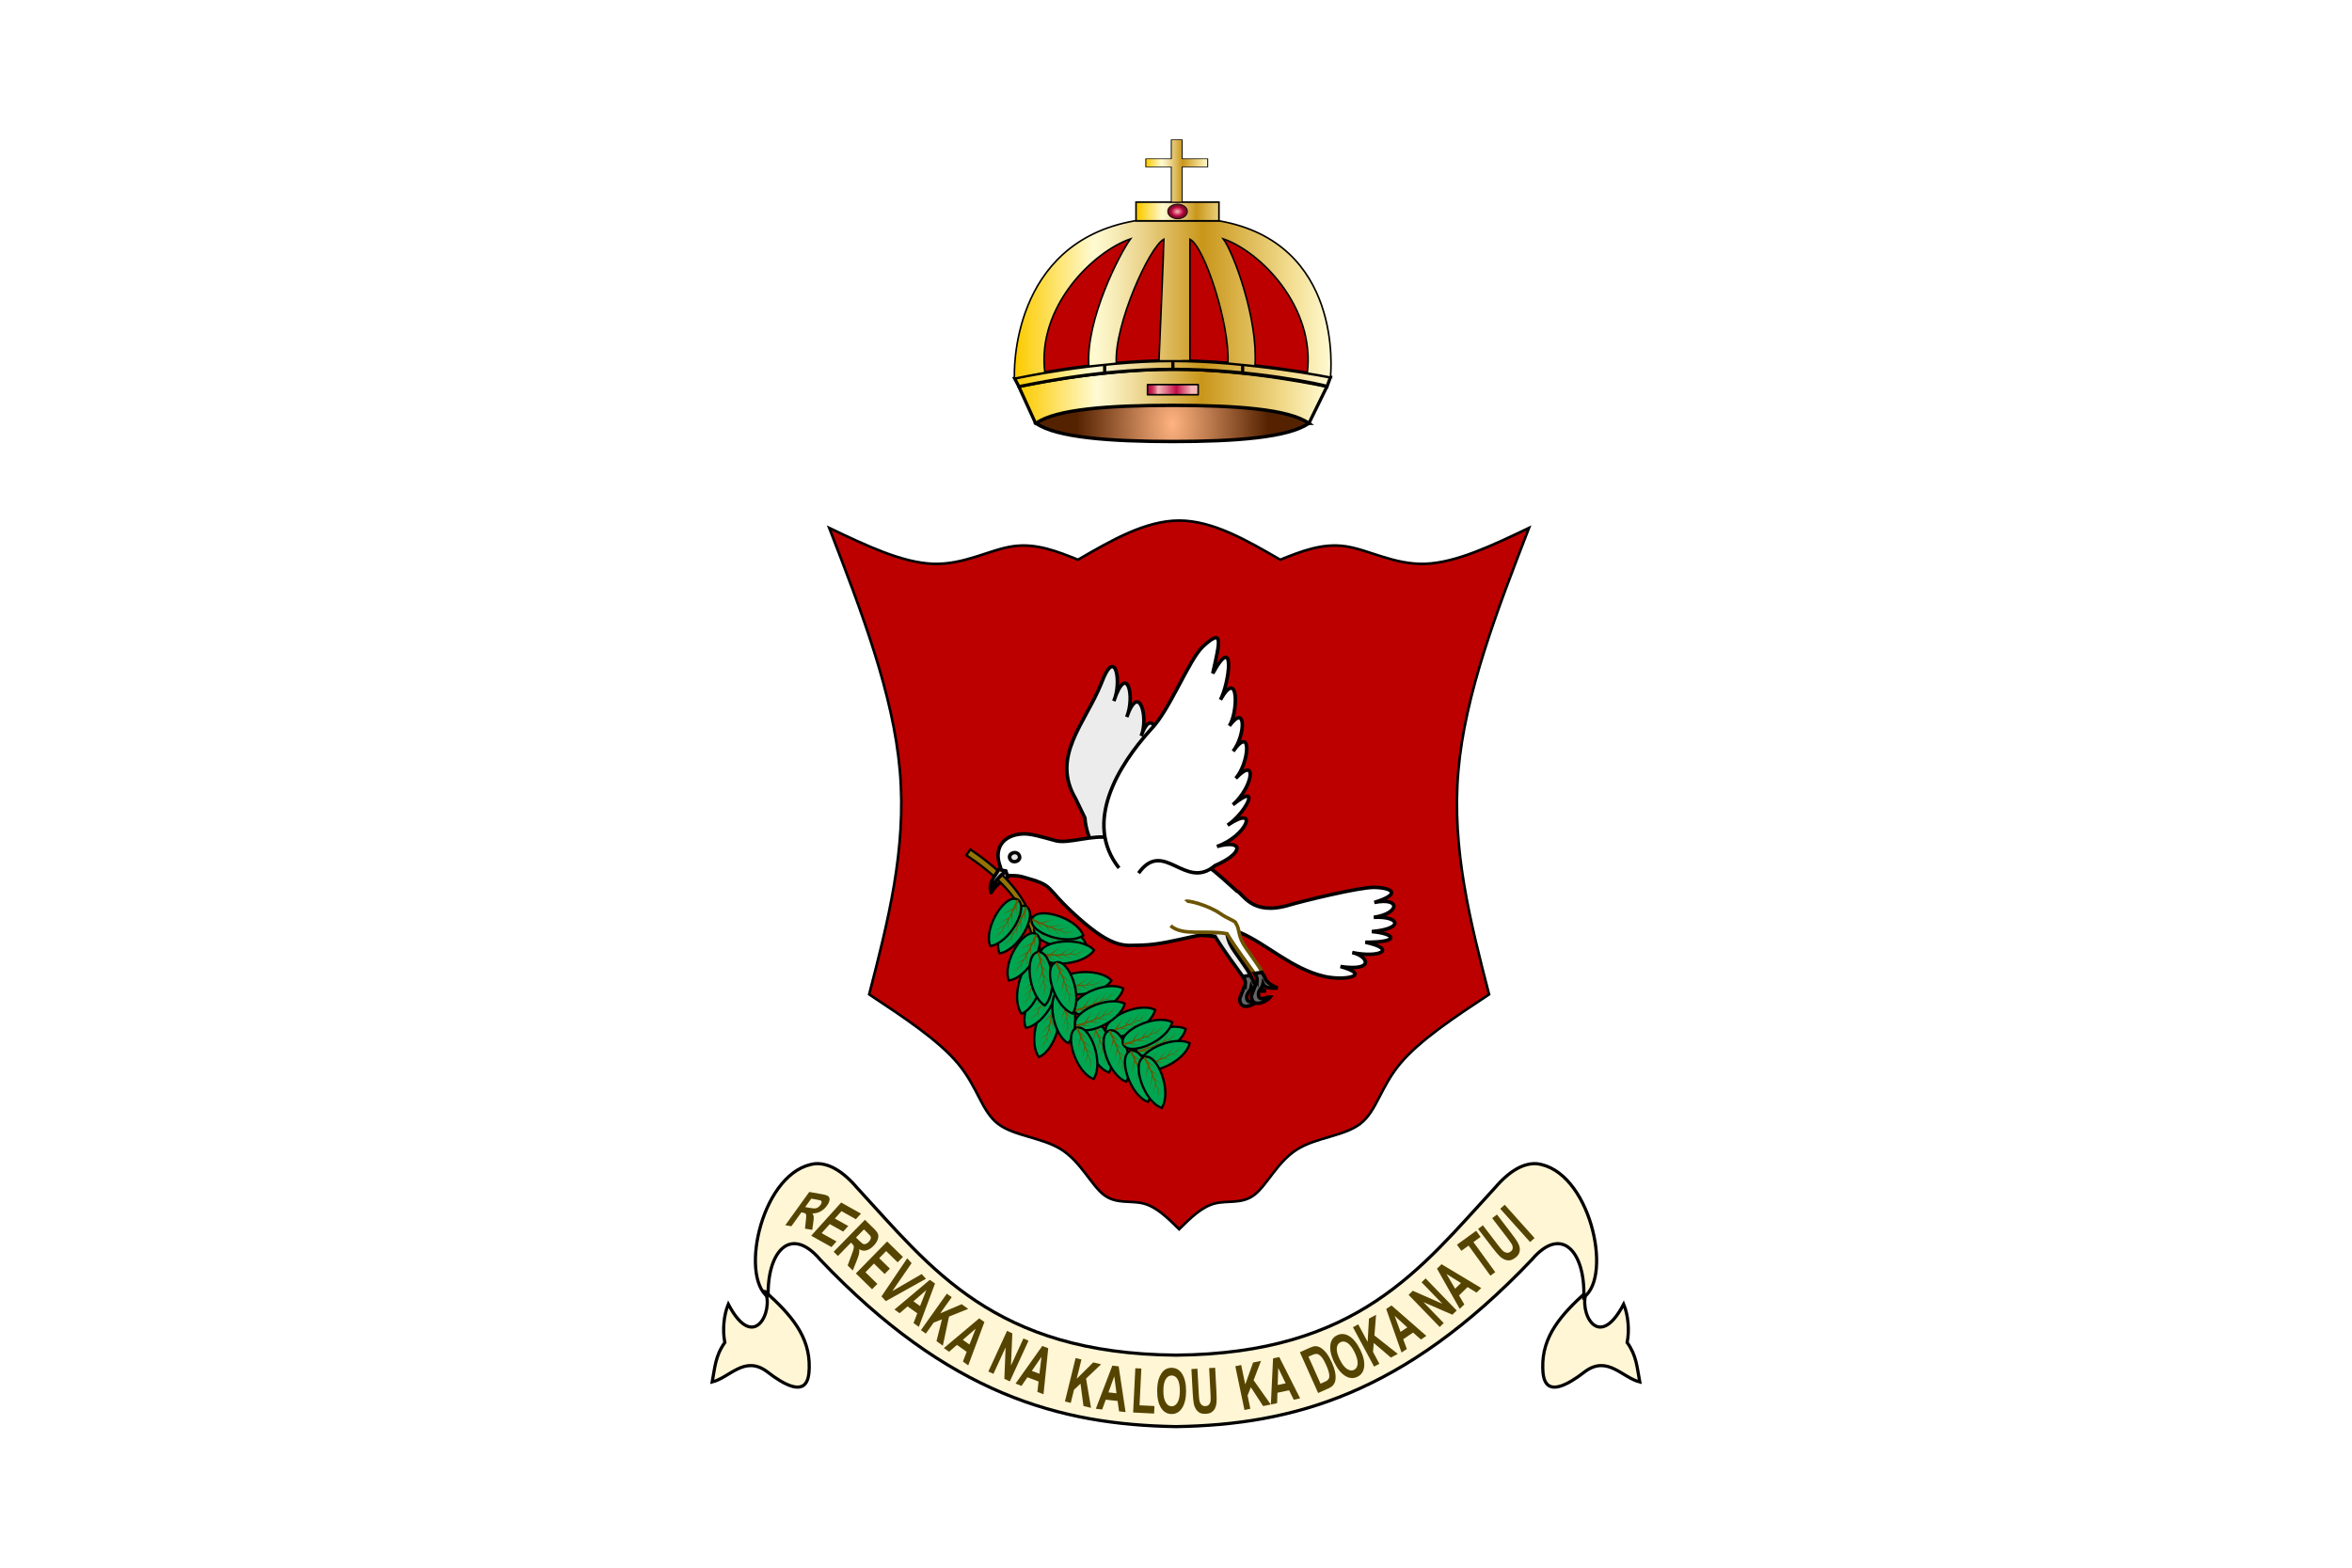<?xml version="1.0" encoding="UTF-8"?>
<svg width="900" height="600" version="1.1" viewBox="0 0 900 600" xmlns="http://www.w3.org/2000/svg">
 <defs>
  <linearGradient id="h" x1="560.65" x2="678.44" y1="432.81" y2="432.81" gradientTransform="matrix(1.001 0 0 -.745 -171.5 474.23)" gradientUnits="userSpaceOnUse">
   <stop stop-color="#FCCB00" offset=".006"/>
   <stop stop-color="#FFFAD2" offset=".253"/>
   <stop stop-color="#FAF1C1" offset=".298"/>
   <stop stop-color="#EDD894" offset=".389"/>
   <stop stop-color="#D8B14C" offset=".514"/>
   <stop stop-color="#C9961A" offset=".596"/>
   <stop stop-color="#E9CD76" offset=".814"/>
   <stop stop-color="#F2DC8E" offset=".871"/>
   <stop stop-color="#FFFAD2" offset="1"/>
  </linearGradient>
  <linearGradient id="g" x1="559.01" x2="679.75" y1="444.58" y2="444.58" gradientTransform="matrix(1.001 0 0 -.745 -171.5 474.23)" gradientUnits="userSpaceOnUse">
   <stop stop-color="#FCCB00" offset=".006"/>
   <stop stop-color="#FFFAD2" offset=".253"/>
   <stop stop-color="#FAF1C1" offset=".298"/>
   <stop stop-color="#EDD894" offset=".389"/>
   <stop stop-color="#D8B14C" offset=".514"/>
   <stop stop-color="#C9961A" offset=".596"/>
   <stop stop-color="#E9CD76" offset=".814"/>
   <stop stop-color="#F2DC8E" offset=".871"/>
   <stop stop-color="#FFFAD2" offset="1"/>
  </linearGradient>
  <linearGradient id="f" x1="610.38" x2="633.35" y1="436.39" y2="436.23" gradientTransform="matrix(1.001 0 0 -.745 -171.5 474.23)" gradientUnits="userSpaceOnUse">
   <stop stop-color="#BF0C42" offset="0"/>
   <stop stop-color="#C01145" offset=".022"/>
   <stop stop-color="#C51E4E" offset=".047"/>
   <stop stop-color="#CC345E" offset=".073"/>
   <stop stop-color="#D65373" offset=".099"/>
   <stop stop-color="#E37B8E" offset=".127"/>
   <stop stop-color="#F3ACB0" offset=".154"/>
   <stop stop-color="#F6B5B6" offset=".159"/>
   <stop stop-color="#EF9FA7" offset=".209"/>
   <stop stop-color="#DC6582" offset=".315"/>
   <stop stop-color="#BF0B47" offset=".463"/>
   <stop stop-color="#F6B5B6" offset=".713"/>
   <stop stop-color="#F6B5B6" offset=".872"/>
   <stop stop-color="#E9A3A7" offset=".879"/>
   <stop stop-color="#C8767F" offset=".9"/>
   <stop stop-color="#AD4F5E" offset=".921"/>
   <stop stop-color="#973245" offset=".941"/>
   <stop stop-color="#881D33" offset=".962"/>
   <stop stop-color="#7F1028" offset=".981"/>
   <stop stop-color="#7C0C24" offset="1"/>
  </linearGradient>
  <radialGradient id="a" cx="593.81" cy="178.57" r="52.099" gradientTransform="matrix(0 1.062 -.702 0 574 -468.5)" gradientUnits="userSpaceOnUse">
   <stop stop-color="#ffb380" offset="0"/>
   <stop stop-color="#ffb380" stop-opacity="0" offset="1"/>
  </radialGradient>
  <linearGradient id="e" x1="558.96" x2="679.96" y1="482.62" y2="482.62" gradientTransform="matrix(1.001 0 0 -.745 -171.5 474.23)" gradientUnits="userSpaceOnUse">
   <stop stop-color="#FCCB00" offset=".006"/>
   <stop stop-color="#FFFAD2" offset=".253"/>
   <stop stop-color="#FAF1C1" offset=".298"/>
   <stop stop-color="#EDD894" offset=".389"/>
   <stop stop-color="#D8B14C" offset=".514"/>
   <stop stop-color="#C9961A" offset=".596"/>
   <stop stop-color="#E9CD76" offset=".814"/>
   <stop stop-color="#F2DC8E" offset=".871"/>
   <stop stop-color="#FFFAD2" offset="1"/>
  </linearGradient>
  <linearGradient id="d" x1="606.26" x2="643.85" y1="527.97" y2="527.7" gradientTransform="matrix(1.001 0 0 -.745 -171.5 474.23)" gradientUnits="userSpaceOnUse">
   <stop stop-color="#FCCB00" offset=".006"/>
   <stop stop-color="#FFFAD2" offset=".253"/>
   <stop stop-color="#FAF1C1" offset=".298"/>
   <stop stop-color="#EDD894" offset=".389"/>
   <stop stop-color="#D8B14C" offset=".514"/>
   <stop stop-color="#C9961A" offset=".596"/>
   <stop stop-color="#E9CD76" offset=".814"/>
   <stop stop-color="#F2DC8E" offset=".871"/>
   <stop stop-color="#FFFAD2" offset="1"/>
  </linearGradient>
  <radialGradient id="c" cx="621.41" cy="527.86" r="3.606" gradientTransform="matrix(1.001 0 0 -.745 -171.5 474.23)" gradientUnits="userSpaceOnUse">
   <stop stop-color="#F6B5B6" offset="0"/>
   <stop stop-color="#EC96A1" offset=".129"/>
   <stop stop-color="#D2466D" offset=".411"/>
   <stop stop-color="#BF0B47" offset=".607"/>
   <stop stop-color="#7C0C24" offset=".837"/>
  </radialGradient>
  <linearGradient id="b" x1="609.43" x2="633.08" y1="548.65" y2="548.65" gradientTransform="matrix(1,0,0,-1,-20.96,603.4)" gradientUnits="userSpaceOnUse">
   <stop stop-color="#FCCB00" offset=".006"/>
   <stop stop-color="#FFFAD2" offset=".253"/>
   <stop stop-color="#FAF1C1" offset=".298"/>
   <stop stop-color="#EDD894" offset=".389"/>
   <stop stop-color="#D8B14C" offset=".514"/>
   <stop stop-color="#C9961A" offset=".596"/>
   <stop stop-color="#E9CD76" offset=".814"/>
   <stop stop-color="#F2DC8E" offset=".871"/>
   <stop stop-color="#FFFAD2" offset="1"/>
  </linearGradient>
  <style type="text/css">.str3 {stroke:black;stroke-width:0.25;stroke-linecap:round;stroke-linejoin:round}
    .str0 {stroke:black;stroke-width:0.27}
    .str1 {stroke:black;stroke-width:0.27;stroke-linejoin:round}
    .str2 {stroke:black;stroke-width:0.27;stroke-linecap:round;stroke-linejoin:round}
    .fil1 {fill:none}
    .fil2 {fill:#008F4C}
    .fil0 {fill:#996633}
    .fil3 {fill:#CC9933}</style>
 </defs>
 <rect x="4.8828e-5" width="900" height="600" fill="#fff"/>
 <path d="m412.5 214.22c-8.033-3.219-16.066-6.439-24.965-5.137-8.9 1.302-18.665 7.125-30.514 6.705-11.85-0.42-25.784-7.08-39.719-13.741 12.259 31.716 24.516 63.431 27.064 93.189 2.548 29.758-4.613 57.553-11.775 85.348 13.34 8.826 26.679 17.653 34.112 26.625 7.432 8.971 8.954 18.083 15.11 22.86 6.156 4.778 16.939 5.217 24.353 9.921 7.414 4.704 11.455 13.672 16.242 17.331 4.787 3.66 10.322 2.013 15.245 3.319 4.923 1.306 9.231 5.566 13.54 9.825 4.309-4.26 8.617-8.519 13.54-9.825 4.923-1.306 10.457 0.341 15.245-3.319 4.787-3.66 8.827-12.627 16.242-17.331 7.415-4.704 18.197-5.143 24.353-9.921 6.156-4.778 7.678-13.889 15.11-22.86 7.432-8.971 20.772-17.798 34.112-26.625-7.162-27.797-14.324-55.593-11.775-85.348 2.548-29.757 14.807-61.473 27.065-93.189-13.935 6.661-27.869 13.321-39.719 13.741-11.85 0.42-21.615-5.403-30.514-6.705-8.9-1.302-16.932 1.917-24.965 5.137-12.897-7.484-25.793-14.966-38.691-14.993-12.898 0.029-25.794 7.51-38.691 14.993z" fill="#bc0000" stroke="#000" stroke-width=".991"/>
 <g>
  <path d="m451.3 88.06c-13.185 2.088-39.823 1.122-48.992 22.888-9.17 21.766-5.58 34.031-5.925 37.658-0.344 3.629 105.3-0.153 106.8-0.681 2.438-5.451-3.482-40.606-10.331-45.01-6.846-4.404-21.937-17.964-41.556-14.855z" fill="#bc0000" stroke-width=".864"/>
  <g stroke-miterlimit="10">
   <g stroke="#000" stroke-linecap="round">
    <g stroke-width="1.225">
     <path d="m500.8 162.14c-0.872-0.485-12.641-5.821-50.99-5.97-43.798-0.171-54.076 6.495-53.485 5.967l-6.496-14.234s29.466-6.569 59.647-6.569c28.565 0 58.297 6.569 58.297 6.569z" fill="url(#h)" stroke-linejoin="round"/>
     <path d="m507.8 147.9c-0.873-0.485-28.637-6.569-58.866-6.569-31.95 0-59.669 7.095-59.08 6.569l-1.643-3.135s30.431-6.737 60.612-6.737c28.563 0 60.288 6.306 60.288 6.306z" fill="url(#g)"/>
     <g fill="none" stroke-linejoin="round">
      <line x1="422.7" x2="422.7" y1="139.46" y2="142.77"/>
      <line x1="448.8" x2="448.8" y1="138.03" y2="141.33"/>
      <line x1="475.5" x2="475.5" y1="139.68" y2="142.77"/>
     </g>
    </g>
    <rect x="439.1" y="147.19" width="19.389" height="3.886" fill="url(#f)" stroke-linejoin="round" stroke-width=".612"/>
   </g>
   <path d="m500.8 162c-7.679 5.434-27.983 6.981-52.019 6.981-24.027 0-44.633-1.543-52.321-6.981 7.688-5.446 28.14-6.857 52.167-6.857 24.035 7.5e-4 44.494 1.416 52.173 6.857z" fill="#520"/>
   <g stroke="#000">
    <path d="m500.8 162c-7.679 5.434-27.983 6.981-52.019 6.981-24.027 0-44.633-1.543-52.321-6.981 7.688-5.446 28.14-6.857 52.167-6.857 24.035 7.5e-4 44.494 1.416 52.173 6.857z" fill="url(#a)" stroke-width="1.312"/>
    <path d="m509.1 144.34c-4.101-0.838-5.514-0.984-8.873-1.569 3.136-25.264-17.94-46.497-32.119-51.336 4.005 5.442 13.366 30.794 12.123 48.57-2.179-0.239-7.409-0.746-10.397-1.02 0.868-14.51-8.92-44.564-14.493-47.414 0 3.369-0.01 46.465-0.01 46.465l-2.549 0.016v0.026l-9.299 0.026s1.875-43.164 1.875-46.533c-5.572 2.851-19.056 32.961-18.186 47.471-2.988 0.274-8.366 0.854-10.545 1.094-1.235-17.775 11.959-43.257 15.963-48.699-14.179 4.841-35.902 25.875-32.77 51.14-3.364 0.585-7.522 1.363-11.623 2.197-0.167-1.684-1.693-51.974 46.1-60.265h32.099c47.795 8.288 42.878 58.149 42.703 59.832z" fill="url(#e)" stroke-width=".612"/>
    <rect x="434.7" y="77.36" width="31.737" height="7.142" fill="url(#d)" stroke-width=".612"/>
    <path d="m450.6 78.11c2.09 0 3.783 1.259 3.783 2.814 0 1.554-1.692 2.814-3.783 2.814-2.095 0-3.788-1.261-3.788-2.814 0-1.555 1.694-2.814 3.788-2.814z" fill="url(#c)" stroke-width=".306"/>
    <polygon transform="matrix(1.001 0 0 .745 -150.6 24.64)" points="598.2 48.493 598.2 38.756 602.38 38.756 602.38 48.493 612.12 48.493 612.12 52.667 602.38 52.667 602.38 70.751 598.2 70.751 598.2 52.667 588.46 52.667 588.46 48.493" fill="url(#b)" stroke-width=".354"/>
   </g>
  </g>
 </g>
 <g fill-rule="evenodd">
  <g fill="#fff6d5" stroke="#000" stroke-width="1.22">
   <path d="m607.19 494.31c-9.844 8.811-17.173 17.177-16.851 29.239 0.142 4.072 0.595 13.574 16.38 1.242 8.5-6.037 14.015 2.447 20.742 4.124-1.049-5.643-1.215-10.069-4.831-15.095 0.959-4.756 0.382-10.572-1.326-14.687-9.893 18.937-17.457 2.39-14.113-4.824z"/>
   <path d="m312 445.38c-20.219 2.351-29.335 42.947-18.047 51.093-0.546-17.252 8.426-27.851 19.889-14.381 49.061 51.631 91.7 63.176 136.14 63.914 0.015 2.7e-4 0.032-2.8e-4 0.048 0 44.444-0.738 87.083-12.283 136.14-63.914 11.462-13.469 20.435-2.871 19.889 14.381 11.288-8.146 2.172-48.742-18.047-51.093-4.636-0.292-10.01 2.244-16.013 9.281-28.216 30.592-52.269 63.421-121.97 63.992-0.015-1.2e-4 -0.032 1.5e-4 -0.048 0-69.704-0.571-93.757-33.4-121.97-63.992-6.003-7.037-11.377-9.573-16.013-9.281z"/>
   <path d="m292.8 494.31c9.844 8.811 17.173 17.177 16.851 29.239-0.142 4.072-0.595 13.574-16.38 1.242-8.5-6.037-14.015 2.447-20.742 4.124 1.049-5.643 1.215-10.069 4.831-15.095-0.959-4.756-0.382-10.572 1.326-14.687 9.893 18.937 17.457 2.39 14.113-4.824z"/>
  </g>
  <g fill="#540">
   <path d="m310.4 472.95c3.823-4.234 7.649-8.471 11.472-12.704 2.527 1.414 5.043 2.821 7.571 4.234-0.648 0.718-1.295 1.433-1.94 2.149-1.84-1.029-3.673-2.055-5.51-3.082-0.848 0.939-1.696 1.878-2.546 2.82 1.708 0.956 3.414 1.909 5.127 2.867-0.643 0.713-1.287 1.425-1.93 2.138-1.712-0.958-3.418-1.911-5.127-2.867-1.04 1.152-2.082 2.306-3.123 3.458 1.902 1.064 3.804 2.128 5.699 3.188-0.643 0.713-1.29 1.428-1.933 2.14-2.582-1.444-5.171-2.892-7.76-4.34z"/>
   <path d="m319 479.09c3.987-4.076 7.977-8.155 11.964-12.231 1.156 1.13 2.311 2.261 3.464 3.389 0.874 0.855 1.405 1.582 1.583 2.189 0.168 0.612 0.108 1.313-0.204 2.101-0.314 0.79-0.823 1.547-1.533 2.273-0.9 0.92-1.821 1.497-2.756 1.742-0.946 0.256-1.848 0.096-2.724-0.443 0.046 0.659 0.019 1.288-0.119 1.892-0.146 0.596-0.466 1.563-1.011 2.898-0.452 1.119-0.88 2.246-1.337 3.359-0.654-0.639-1.313-1.284-1.969-1.926 0.482-1.271 0.935-2.55 1.415-3.824 0.517-1.362 0.802-2.249 0.894-2.652 0.082-0.393 0.083-0.725 0-0.991-0.08-0.26-0.32-0.573-0.697-0.942-0.113-0.111-0.223-0.219-0.334-0.326-1.665 1.702-3.329 3.403-4.994 5.105-0.549-0.537-1.098-1.074-1.647-1.611zm8.549-5.446c0.405 0.397 0.811 0.793 1.219 1.192 0.786 0.769 1.335 1.207 1.627 1.294 0.294 0.085 0.618 0.069 0.965-0.065 0.347-0.139 0.706-0.391 1.065-0.758 0.398-0.407 0.648-0.812 0.76-1.208 0.101-0.401 0.047-0.76-0.155-1.088-0.109-0.153-0.493-0.566-1.161-1.219-0.427-0.418-0.855-0.836-1.282-1.254-1.012 1.034-2.023 2.069-3.038 3.106z"/>
   <path d="m327.5 487.38c3.987-4.076 7.977-8.155 11.964-12.231 2.013 1.969 4.029 3.942 6.043 5.911-0.676 0.691-1.35 1.38-2.023 2.069-1.464-1.432-2.934-2.87-4.399-4.303-0.884 0.904-1.769 1.808-2.655 2.715 1.363 1.333 2.73 2.671 4.093 4.004-0.671 0.686-1.342 1.372-2.013 2.058-1.363-1.333-2.731-2.671-4.093-4.004-1.085 1.109-2.172 2.22-3.256 3.329 1.517 1.484 3.037 2.97 4.556 4.457-0.671 0.686-1.345 1.375-2.016 2.061-2.068-2.023-4.137-4.047-6.2-6.065z"/>
   <path d="m337.3 496.17c3.3-4.842 6.539-9.734 9.844-14.575 0.564 0.614 1.127 1.228 1.688 1.839-2.478 3.554-4.901 7.14-7.374 10.688 3.728-2.182 7.484-4.316 11.215-6.506 0.551 0.6 1.101 1.2 1.655 1.802-5.111 2.875-10.26 5.686-15.366 8.562-0.553-0.602-1.109-1.208-1.662-1.81z"/>
   <path d="m351.6 507.83c-0.679-0.482-1.362-0.967-2.042-1.45 0.484-1.248 0.952-2.499 1.439-3.745-1.239-0.88-2.478-1.76-3.718-2.64-1.004 0.879-2.015 1.744-3.021 2.622-0.657-0.467-1.324-0.941-1.988-1.412 4.492-3.812 9.039-7.563 13.527-11.378 0.661 0.469 1.324 0.941 1.985 1.41-2.089 5.519-4.094 11.075-6.183 16.594zm0.466-7.972c0.804-2.025 1.584-4.062 2.391-6.085-1.637 1.433-3.295 2.847-4.929 4.282 0.843 0.599 1.689 1.2 2.538 1.803z"/>
   <path d="m352.4 509.08c3.301-4.649 6.605-9.3 9.907-13.949 0.623 0.442 1.249 0.887 1.875 1.331-1.467 2.065-2.935 4.133-4.4 6.195 2.722-1.187 5.473-2.308 8.193-3.501 0.843 0.599 1.686 1.198 2.523 1.792-2.442 1.007-4.914 1.943-7.357 2.95-0.814 3.705-1.543 7.43-2.357 11.136-0.809-0.574-1.62-1.151-2.428-1.725 0.715-2.786 1.376-5.582 2.092-8.363-1.056 0.427-2.123 0.823-3.179 1.251-0.997 1.404-1.996 2.811-2.994 4.215-0.626-0.445-1.252-0.889-1.875-1.331z"/>
   <path d="m370.5 522.57c-0.68-0.483-1.359-0.965-2.042-1.45 0.487-1.246 0.955-2.497 1.436-3.747-1.239-0.88-2.472-1.756-3.712-2.636-1.006 0.877-2.018 1.742-3.021 2.622-0.664-0.471-1.328-0.943-1.988-1.412 4.485-3.817 9.036-7.565 13.527-11.378 0.661 0.469 1.321 0.938 1.985 1.41-2.089 5.519-4.094 11.075-6.186 16.592zm0.462-7.974c0.807-2.022 1.587-4.06 2.397-6.08-1.637 1.433-3.298 2.845-4.935 4.278 0.849 0.603 1.695 1.204 2.538 1.803z"/>
   <path d="m378.2 524.92c2.38-5.181 4.762-10.366 7.143-15.547 0.68 0.312 1.353 0.622 2.033 0.934-0.203 4.11-0.323 8.226-0.524 12.333 1.59-3.461 3.18-6.922 4.77-10.383 0.645 0.296 1.294 0.594 1.938 0.891-2.38 5.181-4.762 10.366-7.143 15.547-0.698-0.32-1.399-0.643-2.096-0.963 0.189-4.015 0.293-8.039 0.478-12.056-1.551 3.376-3.106 6.76-4.657 10.136-0.648-0.298-1.294-0.594-1.942-0.892z"/>
   <path d="m399.3 533.62c-0.782-0.297-1.561-0.594-2.344-0.891 0.158-1.329 0.292-2.658 0.451-3.987-1.421-0.54-2.841-1.08-4.262-1.62-0.746 1.105-1.512 2.195-2.258 3.3-0.761-0.289-1.525-0.58-2.286-0.869 3.388-4.82 6.846-9.593 10.23-14.415 0.765 0.291 1.522 0.579 2.279 0.867-0.633 5.867-1.18 11.747-1.81 17.616zm-1.558-7.834c0.269-2.162 0.514-4.329 0.783-6.49-1.224 1.799-2.469 3.586-3.694 5.384 0.97 0.369 1.937 0.736 2.91 1.106z"/>
   <path d="m407.5 536.38c1.36-5.533 2.721-11.074 4.083-16.615 0.742 0.182 1.491 0.367 2.233 0.549-0.605 2.463-1.211 4.927-1.814 7.383 2.091-2.106 4.242-4.166 6.332-6.272 1.004 0.247 2.008 0.494 3.005 0.738-1.904 1.83-3.853 3.619-5.757 5.449 0.604 3.749 1.292 7.48 1.899 11.221-0.959-0.236-1.926-0.473-2.892-0.711-0.348-2.851-0.769-5.697-1.126-8.542-0.829 0.785-1.667 1.544-2.495 2.328-0.412 1.676-0.824 3.352-1.234 5.021-0.742-0.182-1.491-0.367-2.233-0.549z"/>
   <path d="m430.7 540.45c-0.836-0.093-1.664-0.186-2.492-0.279-0.178-1.322-0.38-2.647-0.558-3.97-1.511-0.169-3.021-0.338-4.532-0.507-0.45 1.252-0.916 2.502-1.367 3.754-0.813-0.091-1.618-0.181-2.423-0.271 2.076-5.516 4.234-10.994 6.31-16.51 0.805 0.09 1.618 0.181 2.423 0.271 0.845 5.843 1.786 11.667 2.639 17.511zm-3.466-7.199c-0.271-2.156-0.581-4.316-0.852-6.48-0.742 2.05-1.505 4.091-2.239 6.135 1.027 0.115 2.063 0.231 3.09 0.345z"/>
   <path d="m433.6 540.61c0.278-5.647 0.557-11.293 0.835-16.947 0.763 0.038 1.534 0.076 2.304 0.114-0.231 4.696-0.462 9.384-0.694 14.072 1.904 0.094 3.807 0.188 5.711 0.281-0.047 0.958-0.094 1.917-0.142 2.875-2.666-0.131-5.341-0.263-8.015-0.395z"/>
   <path d="m442.8 532.44c0-1.741 0.177-3.206 0.517-4.381 0.255-0.878 0.617-1.659 1.065-2.351 0.44-0.692 0.941-1.19 1.474-1.54 0.702-0.461 1.535-0.677 2.454-0.677 1.682 0 3.04 0.774 4.036 2.343 0.995 1.577 1.512 3.734 1.512 6.524 0 2.767-0.509 4.917-1.497 6.479-0.996 1.57-2.346 2.351-4.012 2.351-1.698 0-3.063-0.781-4.051-2.336-0.988-1.562-1.497-3.69-1.497-6.412zm2.369-0.112c0 1.934 0.301 3.4 0.895 4.396 0.587 1.012 1.35 1.51 2.268 1.51 0.926 0 1.682-0.498 2.268-1.495 0.579-0.997 0.872-2.477 0.872-4.463 0-1.956-0.293-3.414-0.849-4.389-0.571-0.967-1.343-1.443-2.292-1.443-0.942 0-1.713 0.484-2.292 1.458-0.571 0.982-0.872 2.447-0.872 4.426z"/>
   <path d="m455.9 523.97c0.77-0.041 1.533-0.082 2.296-0.123 0.165 3.083 0.331 6.173 0.496 9.255 0.079 1.471 0.169 2.42 0.245 2.847 0.138 0.7 0.398 1.238 0.791 1.641 0.386 0.419 0.905 0.6 1.553 0.565 0.655-0.035 1.137-0.255 1.439-0.688 0.31-0.419 0.484-0.912 0.522-1.503 0.038-0.583 0.017-1.55-0.055-2.902-0.169-3.15-0.338-6.299-0.507-9.456 0.771-0.041 1.533-0.082 2.304-0.124 0.161 2.994 0.321 5.987 0.481 8.973 0.11 2.05 0.118 3.502 0.041 4.363-0.078 0.853-0.271 1.579-0.563 2.176-0.3 0.605-0.73 1.089-1.274 1.461-0.536 0.386-1.258 0.596-2.16 0.645-1.086 0.058-1.929-0.083-2.504-0.447-0.583-0.341-1.055-0.8-1.411-1.392-0.355-0.577-0.613-1.196-0.749-1.852-0.191-0.973-0.354-2.417-0.456-4.326-0.163-3.038-0.326-6.076-0.489-9.114z"/>
   <path d="m476.2 539.65c-1.168-5.577-2.338-11.161-3.507-16.746 0.748-0.157 1.503-0.315 2.251-0.471 0.52 2.483 1.04 4.965 1.558 7.441 0.974-2.803 2.022-5.591 2.996-8.395 1.012-0.212 2.016-0.422 3.029-0.634-0.917 2.472-1.908 4.929-2.833 7.403 2.167 3.118 4.409 6.183 6.574 9.294-0.974 0.204-1.949 0.408-2.915 0.611-1.563-2.416-3.166-4.801-4.719-7.212-0.4 1.064-0.835 2.113-1.242 3.179 0.354 1.689 0.708 3.378 1.06 5.06-0.747 0.157-1.503 0.315-2.251 0.471z"/>
   <path d="m497.5 535.19c-0.816 0.171-1.639 0.343-2.454 0.514-0.583-1.2-1.188-2.396-1.77-3.596-1.488 0.312-2.976 0.623-4.463 0.935-0.037 1.33-0.089 2.663-0.126 3.994-0.793 0.166-1.593 0.334-2.394 0.501 0.256-5.891 0.594-11.768 0.85-17.658 0.793-0.166 1.586-0.332 2.379-0.498 2.629 5.286 5.342 10.525 7.978 15.809zm-5.542-5.755c-0.939-1.962-1.901-3.919-2.841-5.888-0.056 2.178-0.145 4.355-0.202 6.525 1.012-0.212 2.024-0.424 3.043-0.637z"/>
   <path d="m497.4 517.53c1.282-0.573 2.564-1.147 3.839-1.717 0.866-0.387 1.571-0.589 2.12-0.59 0.727 6.7e-4 1.475 0.237 2.215 0.737 0.735 0.51 1.454 1.191 2.116 2.085 0.672 0.897 1.347 2.087 1.998 3.54 0.577 1.29 0.959 2.447 1.171 3.469 0.25 1.257 0.276 2.337 0.113 3.258-0.112 0.694-0.437 1.328-0.923 1.904-0.355 0.436-0.936 0.818-1.711 1.165-1.317 0.589-2.634 1.178-3.951 1.767-2.327-5.201-4.656-10.41-6.986-15.618zm3.28 1.703c1.543 3.45 3.086 6.899 4.629 10.348 0.528-0.236 1.05-0.47 1.571-0.703 0.592-0.265 0.983-0.505 1.201-0.716 0.288-0.284 0.482-0.623 0.561-1.033 0.079-0.41 0.047-0.991-0.128-1.76-0.169-0.756-0.527-1.745-1.064-2.946-0.538-1.202-1.024-2.101-1.454-2.683-0.433-0.589-0.862-1-1.269-1.25-0.417-0.253-0.855-0.343-1.307-0.295-0.334 0.027-0.936 0.231-1.789 0.613-0.317 0.142-0.634 0.284-0.951 0.425z"/>
   <path d="m510.6 521.51c-0.765-1.564-1.242-2.962-1.453-4.167-0.164-0.897-0.167-1.765-0.076-2.579 0.091-0.815 0.323-1.483 0.648-2.031 0.428-0.723 1.075-1.279 1.907-1.686 1.511-0.739 3.071-0.641 4.662 0.329 1.573 0.986 2.992 2.694 4.217 5.2 1.216 2.486 1.703 4.641 1.502 6.478-0.205 1.847-1.075 3.142-2.579 3.878-1.525 0.746-3.088 0.641-4.658-0.322-1.573-0.969-2.973-2.653-4.169-5.099zm2.086-1.144c0.85 1.738 1.764 2.922 2.735 3.556 0.978 0.648 1.877 0.763 2.708 0.357 0.818-0.4 1.285-1.183 1.374-2.336 0.075-1.146-0.298-2.612-1.17-4.396-0.859-1.758-1.77-2.935-2.704-3.563-0.931-0.621-1.833-0.71-2.679-0.296-0.86 0.42-1.333 1.19-1.425 2.32-0.089 1.136 0.292 2.582 1.161 4.359z"/>
   <path d="m525.8 523.04c-2.695-5.021-5.393-10.048-8.09-15.075 0.673-0.361 1.353-0.726 2.026-1.087 1.2 2.235 2.399 4.47 3.595 6.699 0.143-2.964 0.362-5.935 0.511-8.902 0.904-0.485 1.815-0.974 2.72-1.46-0.182 2.63-0.44 5.268-0.629 7.902 2.959 2.38 5.975 4.687 8.93 7.061-0.877 0.471-1.754 0.941-2.624 1.408-2.174-1.881-4.385-3.717-6.562-5.587-0.083 1.134-0.204 2.262-0.295 3.4 0.816 1.521 1.632 3.041 2.445 4.555-0.673 0.361-1.353 0.726-2.026 1.087z"/>
   <path d="m545.8 511.28c-0.692 0.465-1.383 0.93-2.075 1.395-0.991-0.893-2.008-1.77-2.999-2.663-1.255 0.844-2.523 1.696-3.778 2.54 0.466 1.246 0.919 2.501 1.385 3.748-0.679 0.456-1.358 0.913-2.023 1.36-1.983-5.551-3.885-11.12-5.868-16.67 0.679-0.456 1.358-0.913 2.024-1.36 4.429 3.907 8.906 7.745 13.335 11.652zm-7.298-3.251c-1.601-1.469-3.228-2.921-4.838-4.403 0.764 2.05 1.494 4.104 2.263 6.133 0.858-0.577 1.716-1.153 2.575-1.73z"/>
   <path d="m550.9 507.87c-3.963-4.094-7.936-8.199-11.899-12.293 0.543-0.526 1.076-1.041 1.608-1.556 3.757 1.685 7.549 3.273 11.306 4.958-2.649-2.737-5.298-5.473-7.947-8.21 0.51-0.494 1.02-0.988 1.542-1.492 3.963 4.094 7.936 8.199 11.899 12.293-0.555 0.537-1.109 1.073-1.663 1.61-3.684-1.631-7.402-3.188-11.065-4.819 2.587 2.672 5.173 5.345 7.76 8.018-0.51 0.494-1.02 0.988-1.542 1.492z"/>
   <path d="m566.8 492.97c-0.61 0.59-1.209 1.17-1.808 1.75-1.133-0.705-2.277-1.399-3.41-2.103-1.098 1.062-2.184 2.115-3.282 3.177 0.69 1.134 1.357 2.289 2.024 3.445-0.577 0.558-1.165 1.127-1.752 1.696-2.931-5.114-5.775-10.271-8.706-15.384 0.588-0.569 1.165-1.127 1.752-1.696 5.049 3.064 10.132 6.053 15.181 9.117zm-7.757-1.913c-1.835-1.164-3.704-2.295-5.549-3.47 1.125 1.872 2.206 3.766 3.309 5.638 0.754-0.73 1.497-1.449 2.24-2.168z"/>
   <path d="m570.3 488.24c-2.786-3.842-5.564-7.672-8.35-11.514-0.912 0.661-1.836 1.332-2.748 1.993-0.559-0.771-1.127-1.554-1.694-2.337 2.449-1.776 4.897-3.552 7.346-5.327 0.568 0.783 1.135 1.566 1.694 2.336-0.912 0.661-1.824 1.323-2.736 1.984 2.786 3.842 5.564 7.672 8.35 11.514-0.624 0.453-1.236 0.897-1.861 1.35z"/>
   <path d="m565.6 470.35c0.613-0.469 1.213-0.929 1.826-1.397 1.872 2.446 3.752 4.903 5.633 7.36 0.895 1.17 1.498 1.907 1.81 2.212 0.498 0.499 1.029 0.786 1.573 0.913 0.557 0.117 1.087-0.027 1.602-0.421 0.515-0.394 0.789-0.848 0.806-1.385 0.013-0.516-0.117-1.016-0.417-1.536-0.304-0.498-0.867-1.285-1.69-2.36-1.917-2.505-3.834-5.009-5.751-7.514 0.613-0.469 1.213-0.928 1.826-1.397 1.817 2.375 3.644 4.761 5.461 7.136 1.248 1.63 2.076 2.814 2.502 3.574 0.417 0.749 0.667 1.456 0.763 2.114 0.083 0.667 0.01 1.305-0.225 1.915-0.236 0.63-0.704 1.213-1.427 1.766-0.858 0.657-1.637 1.009-2.313 1.04-0.667 0.042-1.334-0.066-1.949-0.363-0.619-0.276-1.183-0.631-1.663-1.106-0.719-0.686-1.658-1.785-2.824-3.309-1.845-2.41-3.698-4.832-5.543-7.242z"/>
   <path d="m585.49 475.37c-3.803-4.243-7.616-8.497-11.419-12.74 0.574-0.515 1.137-1.02 1.712-1.535 3.803 4.243 7.616 8.497 11.419 12.74-0.575 0.515-1.138 1.02-1.712 1.535z"/>
   <path d="m300.5 468.92c3.054-4.239 6.11-8.48 9.165-12.719 1.625 0.283 3.251 0.567 4.872 0.85 1.23 0.214 2.042 0.481 2.431 0.807 0.379 0.334 0.539 0.816 0.45 1.454-0.091 0.641-0.404 1.336-0.948 2.091-0.689 0.957-1.511 1.697-2.456 2.227-0.953 0.54-1.99 0.792-3.12 0.785 0.261 0.413 0.433 0.835 0.476 1.284 0.031 0.447-0.01 1.206-0.177 2.294-0.136 0.91-0.243 1.816-0.387 2.724-0.919-0.16-1.846-0.322-2.769-0.483 0.12-1.022 0.206-2.037 0.323-3.059 0.13-1.095 0.157-1.787 0.129-2.088-0.036-0.289-0.141-0.507-0.314-0.649-0.171-0.139-0.533-0.249-1.064-0.341-0.159-0.028-0.314-0.055-0.469-0.082-1.275 1.77-2.55 3.539-3.825 5.309-0.772-0.135-1.544-0.269-2.316-0.404zm7.603-6.934c0.57 0.099 1.14 0.199 1.714 0.299 1.105 0.193 1.845 0.263 2.193 0.205 0.349-0.06 0.698-0.199 1.034-0.423 0.335-0.228 0.647-0.534 0.922-0.916 0.305-0.423 0.449-0.787 0.445-1.09-0.018-0.302-0.192-0.516-0.518-0.651-0.168-0.057-0.721-0.175-1.659-0.339-0.601-0.105-1.202-0.21-1.804-0.315-0.775 1.076-1.55 2.151-2.327 3.229z"/>
  </g>
 </g>
 <g transform="matrix(.809 -.217 .217 .809 579.38 145.73)">
  <g fill-rule="evenodd" stroke="#000" stroke-width="1.616">
   <path d="m-212.06 190.88c0.724-0.545 9.437 4.206 13.907 9.575 2.548 3.06 6.025 5.119 5.631 6.06 0.994 2.828-0.356 4.969 0.719 9.411 0.851 3.516 4.585 12.007 5.133 15.593l-3.591-0.725c-1.625-4.544-5.188-13.116-7.421-20.793-9.211-4.369-19.734-4.023-23.933-10.171" fill="#ececec"/>
   <path d="m-236.41 171.93c-2.007-10.295-6.881-18.714-4.741-29.845l-1.817-9.565c-5.976-21.604 13.097-31.996 25.009-47.839 10.988-15.523 9.084 2.357 3.435 9.263 10.447-15.751 9.976 0.522 3.809 8.59 9.867-14.386 9.499 3.235 4.119 10.083 8.465-12.532 9.319 3.332 2.987 9.2 9.963-6.279 2.693 9.575-0.3 12.37 9.415-8.172 5.39 6.354-2.255 10.608 9.649-6.775 4.497 10.965-6.501 12.962l-9.971 5.392-8.263 13.292" fill="#ececec"/>
   <path d="m-192.67 178.06c1.13 1.363 2.352 2.547 9.887 14.326 2.606 1.762 3.377 12.878 21.413 12.384 6.513-0.178 33.21 0.403 39.636 2.247 7.751 2.224 11.628 6.168-1.702 6.674 12.457 0.794 9.875 7.889-2 6.505 11.566 2.46 12.291 8.656-2.554 6.058 10.055 3.651 11.621 8.236-4.134 3.929 13.295 6.809 4.59 8.813-7.016 3.001 6.526 3.292 8.089 11.187-6.843 4.772 13.022 7.701 0.292 6.99-8.178 2.51-13.636-7.213-21.623-21.198-32.128-29.423-13.621-5.618-30.118-2.484-44.93-6.041-7.218-1.912-12.54-1.136-24.728-19.709-12.188-18.573-5.508-16.162-20.029-24.726-2.591-1.528-8.987-2.82-9.206-2.961 0.337-1.423 1.065-2.74 0.931-4.014-0.879-8.3 4.44-13.758 13.827-11.758 3.431 0.731 7.581 3.313 13.742 6.909 5.176 3.021 17.769 1.56 24.454 5.31 13.278 5.941 29.905 10.636 39.559 24.008z" fill="#fff"/>
   <path d="m-282.33 156.21 0.203 2.956c-3.356 0.814-6.769 2.562-9.209 4.756 2.183-4.437 5.541-5.996 9.006-7.712z" fill="#ccc" stroke-linecap="round" stroke-linejoin="round"/>
   <path d="m-190 234.4-4.227 5.777c-1.669 5.861 5.903 4.649 8.118 2.893-2.473-0.662-4.398 0.581-5.022-1.437 0.016-3.167 2.42-3.103 3.407-5.219 0.3 1.778 2.198 2.809 5.955 3.5-2.727-1.836-4.77-4.807-4.394-6.26l-0.703-2.466-3.393-0.396c0.396 1.279 0.806 2.036 0.259 3.609z" fill="#666"/>
   <path d="m-232.01 168.26c-10.529-24.3 11.936-45.432 30.422-57.361 10.484-6.097 24.866-26.081 32.721-30.399 11.425-5.972 8.47-0.746 1.25 12.989 15.285-15.954 6.016 6.546 0.267 12.526 12.209-12.346 6.142 8.01 0.841 12.588 10.409-8.257 5.907 6.122-1.326 11.639 11.857-9.84 5.513 7.344-2.058 12.275 12.58-7.72 6.425 6.022-4.389 11.308 15.705-6.992 4.68 5.179-4.746 8.408 16.681-5.698 7.204 7.127-7.236 8.14 12.141-0.16 11.829 5.943-3.165 8.221-16.177 7.692-19.281-18.249-34.549-5.747" fill="#fff"/>
  </g>
  <g>
   <path d="m-296.63 143.5-1.218 1.056c4.681 5.396 9.336 11.472 12.823 17.902 2.652 4.89 4.405 9.56 5.421 14.325 0.909 4.262 1.168 8.276 1.213 12.546 0.043 4.014-0.109 8.094 0.081 12.367 0.192 4.306 0.734 8.71 2.13 13.502 1.466 5.029 3.808 10.253 7.353 15.937 9.518 15.262 15.044 16.114 31.833 30.329-16.776-14.204-22.168-15.297-31.29-30.66-3.396-5.719-5.554-10.936-6.824-15.9-1.209-4.722-1.572-9.037-1.591-13.248-0.019-4.192 0.299-8.229 0.419-12.307 0.127-4.334 0.025-8.54-0.786-13.063-0.909-5.073-2.631-10.055-5.311-15.231-3.506-6.772-8.274-13.119-13.037-18.61l-1.218 1.056z" fill="#967403" stroke="#000" stroke-width="1.041"/>
   <path d="m-294.84 191.8c8.878 1.04 21.845-12.968 17.346-17.442-4.499-4.474-18.436 8.57-17.346 17.442z" fill="#00a651" fill-rule="evenodd" stroke="#000" stroke-width="1.041"/>
   <path d="m-277.08 174.87c-1e-3 2e-3 -0.261 0.317-1.153 1.381-0.072 0.086-0.22 0.254-0.302 0.352-0.221 0.991-1.07 3.629-1.265 4.552 0.155-0.731 0.358-2.449 0.541-3.704-0.596 0.699-1.292 1.486-2.118 2.409-0.212 0.972-1.038 3.666-1.235 4.596 0.163-0.77 0.412-2.654 0.61-3.895-0.191 0.209-0.339 0.384-0.536 0.597-0.508 0.55-1.04 1.085-1.563 1.625-0.202 0.948-0.977 3.714-1.175 4.652 0.175-0.827 0.5-2.983 0.715-4.169-0.89 0.905-1.789 1.774-2.697 2.602l4e-3 2e-3c-0.143 0.675-0.702 2.676-0.845 3.351 0.128-0.604 0.366-2.212 0.52-3.048-0.05 0.045-0.099 0.095-0.149 0.14-0.316 0.281-0.592 0.502-0.886 0.752l4e-3 0.011c-5e-3 2.7e-4 -0.016 6e-3 -0.022 9e-3 -1.28 1.086-2.292 1.812-3.198 2.409 0.809-0.567 1.755-1.32 2.833-2.291-1.001 0.334-3.004 0.956-3.747 1.216 0.82-0.287 3.246-1.248 4.066-1.535l5e-3 0.02c0.268-0.247 0.52-0.463 0.805-0.738 0.523-0.505 1.039-1.063 1.559-1.605-1.276 0.266-3.761 0.703-4.691 0.92 1.035-0.241 4.097-1.149 5.133-1.39l4e-3 0.011c0.699-0.743 1.379-1.502 2.052-2.278-1.436 0.345-3.896 0.856-4.854 1.124 1.101-0.307 4.277-1.452 5.434-1.782 0.1-0.118 0.207-0.233 0.306-0.351 0.754-0.896 1.392-1.704 1.994-2.471-1.481 0.261-4.048 0.62-5.046 0.838 1.13-0.247 4.364-1.241 5.588-1.521 0.586-0.761 1.106-1.456 1.464-1.951 1.102-1.522 0.736-1.087 1.008-1.457l0.42 0.309zm-14.751 14.624c-0.495 0.347-0.956 0.656-1.354 0.883 0.379-0.215 0.891-0.577 1.354-0.883z" fill="#6c5402" stroke-width="3.984"/>
   <path d="m-255.63 197.83c-8.409 3.03-24.221-7.665-20.856-13.044 3.365-5.38 19.901 4.157 20.856 13.044z" fill="#00a651" fill-rule="evenodd" stroke="#000" stroke-width="1.041"/>
   <path d="m-276.79 185.37c2e-3 1e-3 0.326 0.25 1.436 1.083 0.09 0.068 0.272 0.198 0.374 0.275 0.441 0.915 1.867 3.291 2.266 4.146-0.317-0.676-0.906-2.303-1.368-3.484 0.739 0.546 1.596 1.154 2.61 1.865 0.427 0.899 1.844 3.334 2.247 4.195-0.334-0.713-1.004-2.491-1.479-3.655 0.233 0.161 0.417 0.297 0.658 0.46 0.62 0.42 1.259 0.82 1.892 1.227 0.412 0.877 1.795 3.395 2.202 4.264-0.358-0.766-1.164-2.791-1.643-3.897 1.073 0.679 2.145 1.321 3.218 1.921l-3e-3 2e-3c0.293 0.625 1.292 2.446 1.585 3.071-0.262-0.559-0.859-2.071-1.199-2.85 0.058 0.032 0.118 0.07 0.177 0.102 0.371 0.202 0.691 0.355 1.034 0.531l-2e-3 0.011c5e-3 -7.9e-4 0.018 3e-3 0.023 4e-3 1.493 0.766 2.644 1.244 3.662 1.619-0.917-0.369-2.009-0.886-3.28-1.588 1.05 0.097 3.142 0.248 3.925 0.333-0.864-0.093-3.445-0.478-4.309-0.571l-1.6e-4 0.021c-0.317-0.179-0.612-0.333-0.952-0.536-0.624-0.373-1.254-0.799-1.883-1.208 1.303-0.031 3.822-0.17 4.777-0.17-1.063 3.4e-4 -4.251-0.187-5.314-0.187l-2e-3 0.012c-0.849-0.565-1.685-1.149-2.516-1.752 1.477 0.01 3.988-0.051 4.983-8e-3 -1.142-0.049-4.495-0.442-5.697-0.501-0.124-0.092-0.254-0.18-0.378-0.272-0.938-0.702-1.743-1.343-2.503-1.953 1.501-0.082 4.083-0.316 5.104-0.33-1.157 0.016-4.531-0.217-5.787-0.212-0.744-0.608-1.408-1.166-1.869-1.567-1.419-1.232-0.964-0.891-1.313-1.19l-0.339 0.397zm17.687 10.889c0.561 0.226 1.08 0.422 1.519 0.552-0.418-0.123-0.998-0.36-1.519-0.552z" fill="#6c5402" stroke-width="3.984"/>
   <path d="m-248.65 217.01c-6.643 5.98-25.322 2.046-24.237-4.207 1.085-6.252 19.998-3.663 24.237 4.207z" fill="#00a651" fill-rule="evenodd" stroke="#000" stroke-width="1.041"/>
   <path d="m-272.94 213.46c2e-3 5.3e-4 0.396 0.108 1.739 0.461 0.109 0.029 0.326 0.08 0.45 0.113 0.753 0.681 2.971 2.343 3.663 2.983-0.548-0.507-1.708-1.791-2.582-2.709 0.89 0.226 1.914 0.466 3.121 0.742 0.735 0.671 2.966 2.391 3.664 3.036-0.578-0.534-1.871-1.928-2.749-2.826 0.276 0.061 0.498 0.117 0.783 0.177 0.732 0.155 1.475 0.284 2.215 0.422 0.712 0.657 2.944 2.466 3.648 3.117-0.621-0.574-2.132-2.145-2.993-2.989 1.25 0.224 2.485 0.413 3.705 0.565l-2e-3 4e-3c0.507 0.469 2.12 1.777 2.627 2.246-0.454-0.419-1.577-1.593-2.186-2.187 0.066 8e-3 0.136 0.021 0.202 0.028 0.42 0.047 0.774 0.068 1.158 0.101l3e-3 0.011c4e-3 -2e-3 0.017-4e-3 0.023-6e-3 1.672 0.146 2.918 0.154 4.002 0.117-0.988 5e-3 -2.195-0.062-3.636-0.232 1.009-0.306 3.004-0.956 3.761-1.174-0.835 0.24-3.37 0.858-4.205 1.098l8e-3 0.019c-0.361-0.046-0.693-0.077-1.084-0.137-0.719-0.11-1.462-0.266-2.2-0.408 1.195-0.521 3.475-1.6 4.36-1.961-0.984 0.402-4.007 1.431-4.992 1.833l3e-3 0.011c-1-0.203-1.994-0.428-2.991-0.672 1.372-0.548 3.674-1.553 4.611-1.889-1.076 0.385-4.33 1.288-5.465 1.687-0.15-0.038-0.304-0.071-0.453-0.109-1.133-0.296-2.121-0.586-3.056-0.864 1.359-0.643 3.661-1.834 4.602-2.233-1.065 0.452-4.278 1.51-5.439 1.988-0.918-0.282-1.744-0.549-2.323-0.745-1.779-0.605-1.229-0.462-1.665-0.606l-0.164 0.495zm20.489 3.407c0.605-3e-3 1.159-0.017 1.615-0.063-0.433 0.044-1.06 0.044-1.615 0.063z" fill="#6c5402" stroke-width="3.984"/>
   <path d="m-232.89 235.14c-4.226 7.876-23.135 10.496-24.23 4.246-1.095-6.25 17.578-10.215 24.23-4.246z" fill="#00a651" fill-rule="evenodd" stroke="#000" stroke-width="1.041"/>
   <path d="m-256.95 240.01c2e-3 -2.1e-4 0.409-0.033 1.792-0.155 0.112-0.01 0.334-0.035 0.462-0.046 0.939 0.386 3.589 1.199 4.457 1.567-0.688-0.291-2.213-1.107-3.347-1.675 0.914-0.088 1.958-0.209 3.188-0.358 0.919 0.383 3.601 1.246 4.476 1.617-0.725-0.307-2.413-1.181-3.544-1.728 0.281-0.037 0.508-0.058 0.797-0.098 0.741-0.102 1.484-0.232 2.227-0.352 0.893 0.377 3.605 1.324 4.488 1.698-0.778-0.33-2.732-1.297-3.828-1.799 1.252-0.212 2.479-0.452 3.678-0.723l-8.4e-4 4e-3c0.636 0.269 2.596 0.955 3.232 1.224-0.569-0.241-2.023-0.965-2.798-1.318 0.065-0.015 0.135-0.027 0.2-0.042 0.411-0.098 0.751-0.198 1.124-0.296l6e-3 0.01c3e-3 -4e-3 0.015-0.01 0.019-0.013 1.623-0.428 2.798-0.843 3.805-1.245-0.928 0.339-2.087 0.684-3.5 1.012 0.846-0.63 2.503-1.917 3.141-2.377-0.705 0.508-2.881 1.948-3.585 2.457l0.014 0.015c-0.356 0.079-0.678 0.162-1.066 0.238-0.713 0.14-1.466 0.244-2.208 0.36 0.948-0.894 2.729-2.682 3.439-3.321-0.79 0.711-3.286 2.703-4.077 3.414l6e-3 0.01c-1.009 0.148-2.021 0.272-3.042 0.38 1.105-0.98 2.931-2.705 3.7-3.338-0.882 0.727-3.638 2.677-4.571 3.437-0.154 0.015-0.309 0.036-0.463 0.05-1.167 0.105-2.194 0.167-3.168 0.221 1.061-1.065 2.825-2.965 3.575-3.659-0.849 0.785-3.514 2.869-4.445 3.712-0.959 0.045-1.827 0.074-2.438 0.085-1.879 0.034-1.313-0.018-1.772-7e-3l0.013 0.522zm20.433-3.729c0.568-0.207 1.085-0.408 1.499-0.606-0.393 0.188-0.983 0.4-1.499 0.606z" fill="#6c5402" stroke-width="3.984"/>
   <path d="m-221.67 247.21c-4.226 7.876-23.135 10.496-24.23 4.246-1.095-6.25 17.578-10.215 24.23-4.246z" fill="#00a651" fill-rule="evenodd" stroke="#000" stroke-width="1.041"/>
   <path d="m-245.73 252.08c2e-3 -2.1e-4 0.409-0.033 1.792-0.155 0.112-0.01 0.334-0.035 0.462-0.046 0.939 0.386 3.589 1.199 4.457 1.567-0.688-0.291-2.213-1.107-3.347-1.675 0.914-0.088 1.958-0.209 3.188-0.358 0.919 0.383 3.601 1.246 4.476 1.617-0.725-0.307-2.413-1.181-3.544-1.728 0.281-0.037 0.508-0.058 0.797-0.098 0.741-0.102 1.484-0.232 2.227-0.352 0.893 0.377 3.605 1.324 4.488 1.698-0.778-0.33-2.732-1.297-3.828-1.799 1.252-0.212 2.479-0.452 3.678-0.723l-8.4e-4 4e-3c0.636 0.269 2.596 0.955 3.232 1.224-0.569-0.241-2.023-0.965-2.798-1.318 0.065-0.015 0.135-0.027 0.2-0.042 0.411-0.098 0.751-0.198 1.124-0.296l6e-3 0.01c3e-3 -4e-3 0.015-0.01 0.019-0.013 1.623-0.428 2.798-0.843 3.805-1.245-0.928 0.339-2.087 0.684-3.5 1.012 0.846-0.63 2.503-1.917 3.141-2.377-0.705 0.508-2.881 1.948-3.585 2.457l0.014 0.015c-0.356 0.079-0.678 0.162-1.066 0.238-0.713 0.14-1.466 0.244-2.208 0.36 0.948-0.894 2.729-2.682 3.439-3.321-0.79 0.711-3.286 2.703-4.077 3.414l6e-3 0.01c-1.009 0.148-2.021 0.272-3.042 0.38 1.105-0.98 2.931-2.705 3.7-3.338-0.882 0.727-3.638 2.677-4.571 3.437-0.154 0.015-0.309 0.036-0.463 0.05-1.167 0.106-2.194 0.167-3.168 0.221 1.061-1.065 2.825-2.965 3.575-3.659-0.849 0.785-3.514 2.869-4.445 3.712-0.959 0.045-1.827 0.074-2.438 0.085-1.879 0.034-1.313-0.018-1.772-7e-3l0.013 0.522zm20.433-3.729c0.568-0.207 1.085-0.408 1.499-0.606-0.393 0.188-0.983 0.4-1.499 0.606z" fill="#6c5402" stroke-width="3.984"/>
   <path d="m-221.58 253.98c-4.226 7.876-23.135 10.496-24.23 4.246-1.095-6.25 17.578-10.215 24.23-4.246z" fill="#00a651" fill-rule="evenodd" stroke="#000" stroke-width="1.041"/>
   <path d="m-245.63 258.86c2e-3 -2.2e-4 0.409-0.033 1.792-0.155 0.112-0.01 0.334-0.035 0.462-0.046 0.939 0.386 3.589 1.199 4.457 1.567-0.688-0.291-2.213-1.107-3.347-1.675 0.914-0.088 1.958-0.209 3.188-0.358 0.919 0.383 3.601 1.246 4.476 1.617-0.725-0.307-2.413-1.181-3.544-1.728 0.281-0.037 0.508-0.058 0.797-0.098 0.741-0.102 1.484-0.232 2.227-0.352 0.893 0.377 3.605 1.324 4.488 1.698-0.778-0.33-2.732-1.297-3.828-1.799 1.252-0.212 2.479-0.452 3.678-0.723l-8.3e-4 4e-3c0.636 0.269 2.596 0.955 3.232 1.224-0.569-0.241-2.023-0.965-2.798-1.318 0.065-0.015 0.135-0.027 0.2-0.042 0.411-0.098 0.751-0.198 1.124-0.296l6e-3 0.01c3e-3 -4e-3 0.015-0.01 0.019-0.013 1.623-0.428 2.798-0.843 3.805-1.245-0.928 0.339-2.087 0.684-3.5 1.012 0.846-0.63 2.503-1.917 3.141-2.377-0.705 0.508-2.881 1.948-3.585 2.457l0.014 0.015c-0.356 0.079-0.678 0.162-1.066 0.238-0.713 0.14-1.466 0.244-2.208 0.36 0.948-0.894 2.729-2.682 3.439-3.321-0.79 0.711-3.286 2.703-4.077 3.414l6e-3 0.01c-1.009 0.148-2.021 0.272-3.042 0.38 1.105-0.98 2.931-2.705 3.7-3.338-0.882 0.727-3.638 2.677-4.571 3.437-0.154 0.015-0.309 0.036-0.463 0.05-1.167 0.105-2.194 0.167-3.168 0.221 1.061-1.065 2.825-2.965 3.575-3.659-0.849 0.785-3.514 2.869-4.445 3.712-0.959 0.045-1.827 0.074-2.438 0.085-1.879 0.034-1.313-0.018-1.772-7e-3l0.013 0.522zm20.433-3.729c0.568-0.207 1.085-0.408 1.499-0.606-0.393 0.188-0.983 0.4-1.499 0.606z" fill="#6c5402" stroke-width="3.984"/>
   <path d="m-289.73 242.23c8.848-1.267 17.797-18.128 12.303-21.302-5.495-3.174-15.627 13.005-12.303 21.302z" fill="#00a651" fill-rule="evenodd" stroke="#000" stroke-width="1.041"/>
   <path d="m-276.9 221.3c-9.4e-4 2e-3 -0.171 0.373-0.761 1.63-0.048 0.102-0.147 0.302-0.202 0.418 0.04 1.015-0.105 3.782-0.058 4.724-0.037-0.746-0.28-2.459-0.425-3.719-0.397 0.829-0.869 1.768-1.431 2.871 0.044 0.994-0.065 3.81-0.018 4.759-0.039-0.786-0.281-2.671-0.407-3.922-0.131 0.251-0.229 0.458-0.365 0.715-0.351 0.661-0.727 1.315-1.095 1.971 0.048 0.968 6e-3 3.84 0.055 4.798-0.043-0.844-0.281-3.011-0.376-4.213-0.629 1.103-1.275 2.173-1.941 3.206l4e-3 6.1e-4c0.035 0.69 6e-3 2.766 0.041 3.456-0.031-0.617-0.212-2.232-0.278-3.08-0.037 0.056-0.071 0.118-0.108 0.173-0.233 0.353-0.444 0.637-0.664 0.954l7e-3 0.01c-4e-3 1e-3 -0.014 0.01-0.019 0.014-0.959 1.377-1.752 2.339-2.475 3.147 0.637-0.756 1.359-1.725 2.152-2.94-0.882 0.579-2.659 1.693-3.311 2.135 0.719-0.487 2.818-2.037 3.538-2.525l0.01 0.018c0.196-0.307 0.384-0.581 0.589-0.92 0.376-0.622 0.733-1.293 1.096-1.95-1.165 0.584-3.455 1.643-4.299 2.09 0.939-0.498 3.667-2.159 4.606-2.658l7e-3 0.01c0.485-0.897 0.949-1.805 1.401-2.727-1.3 0.702-3.547 1.825-4.405 2.33 0.985-0.579 3.763-2.499 4.797-3.114 0.067-0.14 0.14-0.278 0.206-0.418 0.499-1.06 0.91-2.004 1.295-2.899-1.365 0.631-3.754 1.636-4.663 2.102 1.029-0.528 3.9-2.316 5.012-2.901 0.372-0.886 0.696-1.69 0.916-2.261 0.676-1.753 0.433-1.239 0.602-1.666l0.485 0.191zm-10.515 17.913c-0.39 0.462-0.756 0.879-1.083 1.2 0.311-0.305 0.713-0.786 1.083-1.2z" fill="#6c5402" stroke-width="3.984"/>
   <path d="m-292.05 227.8c8.878 1.04 21.845-12.968 17.346-17.442-4.499-4.474-18.436 8.57-17.346 17.442z" fill="#00a651" fill-rule="evenodd" stroke="#000" stroke-width="1.041"/>
   <path d="m-274.28 210.86c-1e-3 2e-3 -0.261 0.317-1.153 1.381-0.072 0.086-0.22 0.254-0.302 0.352-0.221 0.991-1.07 3.629-1.265 4.552 0.155-0.731 0.358-2.449 0.541-3.704-0.596 0.699-1.292 1.486-2.118 2.409-0.212 0.972-1.038 3.666-1.235 4.596 0.163-0.77 0.412-2.654 0.61-3.895-0.191 0.209-0.339 0.384-0.536 0.597-0.508 0.55-1.04 1.085-1.563 1.625-0.202 0.948-0.977 3.714-1.175 4.652 0.175-0.827 0.5-2.983 0.715-4.169-0.89 0.905-1.789 1.774-2.697 2.602l4e-3 2e-3c-0.143 0.675-0.702 2.676-0.845 3.351 0.128-0.604 0.366-2.212 0.52-3.048-0.05 0.045-0.099 0.095-0.149 0.14-0.316 0.281-0.592 0.502-0.886 0.752l4e-3 0.011c-5e-3 2.6e-4 -0.016 6e-3 -0.022 9e-3 -1.28 1.086-2.292 1.812-3.198 2.409 0.809-0.567 1.755-1.32 2.833-2.291-1.001 0.334-3.004 0.956-3.747 1.216 0.82-0.287 3.246-1.248 4.066-1.535l5e-3 0.02c0.268-0.247 0.52-0.463 0.805-0.738 0.523-0.505 1.039-1.063 1.559-1.605-1.276 0.266-3.761 0.703-4.691 0.92 1.035-0.241 4.097-1.149 5.133-1.39l4e-3 0.011c0.699-0.743 1.379-1.502 2.052-2.278-1.436 0.345-3.896 0.856-4.854 1.124 1.101-0.307 4.277-1.452 5.434-1.782 0.1-0.118 0.207-0.233 0.306-0.351 0.754-0.896 1.392-1.704 1.994-2.471-1.481 0.261-4.048 0.62-5.046 0.838 1.13-0.247 4.364-1.241 5.588-1.521 0.586-0.761 1.106-1.456 1.464-1.951 1.102-1.522 0.736-1.087 1.008-1.457l0.42 0.309zm-14.751 14.624c-0.495 0.347-0.956 0.656-1.354 0.883 0.379-0.215 0.891-0.577 1.354-0.883z" fill="#6c5402" stroke-width="3.984"/>
   <path d="m-275.24 239.56c7.64-4.639 9.251-23.661 2.951-24.422-6.3-0.761-9.266 18.096-2.951 24.422z" fill="#00a651" fill-rule="evenodd" stroke="#000" stroke-width="1.041"/>
   <path d="m-271.64 215.27c-1e-4 2e-3 -0.011 0.411-0.059 1.798-4e-3 0.113-0.017 0.335-0.021 0.464 0.435 0.917 1.389 3.52 1.802 4.367-0.327-0.671-1.223-2.151-1.851-3.253-0.04 0.918-0.105 1.967-0.188 3.202 0.431 0.897 1.436 3.529 1.853 4.383-0.345-0.708-1.308-2.346-1.914-3.447-0.021 0.282-0.031 0.511-0.056 0.801-0.063 0.746-0.153 1.495-0.233 2.243 0.424 0.871 1.514 3.529 1.934 4.391-0.371-0.76-1.44-2.659-2-3.727-0.146 1.261-0.32 2.499-0.526 3.711l4e-3 -1e-3c0.303 0.62 1.092 2.542 1.394 3.162-0.271-0.555-1.071-1.969-1.465-2.724-0.011 0.066-0.019 0.136-0.032 0.201-0.076 0.416-0.158 0.761-0.236 1.138l0.01 6e-3c-4e-3 3e-3 -9e-3 0.015-0.012 0.02-0.341 1.643-0.693 2.839-1.04 3.866 0.289-0.945 0.572-2.12 0.825-3.549-0.584 0.878-1.781 2.601-2.207 3.263 0.47-0.731 1.792-2.98 2.262-3.711l0.016 0.013c0.06-0.359 0.125-0.686 0.181-1.077 0.102-0.72 0.166-1.477 0.242-2.224-0.843 0.994-2.533 2.867-3.134 3.611 0.668-0.827 2.525-3.425 3.193-4.252l0.01 6e-3c0.094-1.016 0.164-2.033 0.218-3.058-0.92 1.156-2.545 3.071-3.136 3.872 0.679-0.919 2.48-3.776 3.189-4.748 6e-3 -0.155 0.02-0.311 0.025-0.465 0.043-1.171 0.05-2.2 0.052-3.175-1.007 1.117-2.811 2.978-3.463 3.764 0.739-0.89 2.678-3.662 3.471-4.636-6e-3 -0.96-0.024-1.828-0.045-2.439-0.067-1.878-0.088-1.31-0.101-1.769l0.522-0.015zm-2.637 20.603c-0.177 0.578-0.35 1.105-0.525 1.529 0.167-0.402 0.347-1.003 0.525-1.529z" fill="#6c5402" stroke-width="3.984"/>
   <path d="m-260.67 257.33c6.618-6.008 4.582-24.988-1.748-24.537-6.329 0.451-5.655 19.528 1.748 24.537z" fill="#00a651" fill-rule="evenodd" stroke="#000" stroke-width="1.041"/>
   <path d="m-261.76 232.81c3.2e-4 2e-3 0.068 0.405 0.284 1.776 0.018 0.111 0.047 0.332 0.067 0.46 0.601 0.818 2.033 3.192 2.6 3.945-0.449-0.597-1.61-1.88-2.436-2.842 0.136 0.909 0.271 1.951 0.424 3.179 0.594 0.799 2.081 3.192 2.652 3.951-0.473-0.629-1.73-2.055-2.535-3.02 0.033 0.281 0.067 0.507 0.098 0.797 0.08 0.744 0.134 1.496 0.198 2.246 0.582 0.775 2.157 3.177 2.734 3.943-0.508-0.675-1.92-2.337-2.673-3.278 0.097 1.266 0.161 2.514 0.189 3.743l4e-3 -2e-3c0.415 0.552 1.555 2.288 1.97 2.839-0.371-0.493-1.426-1.729-1.956-2.395 1e-3 0.067 7e-3 0.137 8e-3 0.204 5e-3 0.423-0.01 0.777-0.015 1.162l0.011 4e-3c-3e-3 4e-3 -6e-3 0.017-8e-3 0.022-0.023 1.678-0.14 2.919-0.286 3.993 0.104-0.983 0.159-2.19 0.135-3.641-0.406 0.973-1.254 2.892-1.546 3.623 0.323-0.807 1.193-3.267 1.515-4.073l0.018 0.01c-0.01-0.364-7e-3 -0.697-0.028-1.092-0.037-0.726-0.118-1.482-0.185-2.23-0.638 1.137-1.941 3.297-2.39 4.141 0.499-0.939 1.827-3.843 2.326-4.782l0.011 4e-3c-0.101-1.015-0.225-2.027-0.368-3.044-0.684 1.31-1.915 3.499-2.343 4.398 0.492-1.032 1.717-4.178 2.228-5.268-0.023-0.153-0.04-0.309-0.063-0.461-0.18-1.157-0.37-2.169-0.552-3.127-0.776 1.288-2.193 3.458-2.684 4.354 0.556-1.014 1.932-4.104 2.526-5.212-0.189-0.942-0.371-1.79-0.508-2.386-0.423-1.831-0.336-1.269-0.435-1.717l0.509-0.114zm1.329 20.728c-0.064 0.601-0.133 1.152-0.225 1.601 0.087-0.427 0.15-1.051 0.225-1.601z" fill="#6c5402" stroke-width="3.984"/>
   <path d="m-254.16 263.44c6.695-5.922 4.903-24.927-1.432-24.557-6.335 0.369-5.906 19.454 1.432 24.557z" fill="#00a651" fill-rule="evenodd" stroke="#000" stroke-width="1.041"/>
   <path d="m-254.94 238.91c2.9e-4 2e-3 0.062 0.406 0.261 1.78 0.016 0.112 0.043 0.333 0.061 0.46 0.591 0.826 1.991 3.217 2.549 3.978-0.441-0.602-1.586-1.9-2.399-2.873 0.124 0.91 0.246 1.954 0.383 3.185 0.583 0.806 2.04 3.219 2.601 3.985-0.465-0.635-1.703-2.077-2.496-3.052 0.029 0.282 0.06 0.508 0.087 0.798 0.071 0.745 0.115 1.498 0.169 2.248 0.572 0.782 2.116 3.204 2.683 3.978-0.5-0.682-1.89-2.361-2.63-3.313 0.081 1.267 0.129 2.516 0.141 3.745l4e-3 -2e-3c0.408 0.557 1.526 2.308 1.934 2.865-0.365-0.498-1.404-1.748-1.925-2.42 1.9e-4 0.067 5e-3 0.137 5e-3 0.204-6.2e-4 0.423-0.021 0.776-0.031 1.162l0.011 4e-3c-3e-3 4e-3 -6e-3 0.017-8e-3 0.022-0.044 1.678-0.178 2.917-0.338 3.989 0.117-0.981 0.187-2.188 0.182-3.639-0.419 0.968-1.291 2.876-1.593 3.603 0.333-0.803 1.234-3.251 1.568-4.054l0.018 0.01c-5e-3 -0.364 2e-3 -0.697-0.013-1.092-0.028-0.726-0.099-1.483-0.156-2.232-0.653 1.128-1.984 3.272-2.443 4.11 0.511-0.932 1.876-3.819 2.387-4.752l0.011 4e-3c-0.088-1.016-0.199-2.03-0.329-3.048-0.7 1.301-1.959 3.474-2.399 4.367 0.505-1.025 1.77-4.156 2.296-5.239-0.021-0.153-0.036-0.31-0.057-0.462-0.165-1.16-0.342-2.174-0.512-3.134-0.793 1.278-2.237 3.43-2.74 4.319 0.569-1.007 1.985-4.079 2.592-5.179-0.176-0.944-0.347-1.795-0.477-2.392-0.399-1.836-0.319-1.274-0.413-1.723l0.511-0.107zm1.062 20.744c-0.071 0.601-0.148 1.15-0.245 1.598 0.092-0.426 0.164-1.049 0.245-1.598z" fill="#6c5402" stroke-width="3.984"/>
   <path d="m-246.91 274.93c6.618-6.008 4.582-24.988-1.748-24.537-6.329 0.451-5.655 19.528 1.748 24.537z" fill="#00a651" fill-rule="evenodd" stroke="#000" stroke-width="1.041"/>
   <path d="m-248 250.41c3.2e-4 2e-3 0.068 0.405 0.284 1.776 0.018 0.111 0.047 0.332 0.067 0.46 0.601 0.818 2.033 3.192 2.6 3.945-0.449-0.597-1.61-1.88-2.436-2.842 0.136 0.909 0.271 1.951 0.424 3.179 0.594 0.799 2.081 3.192 2.652 3.951-0.473-0.629-1.73-2.055-2.535-3.02 0.033 0.281 0.067 0.507 0.098 0.797 0.08 0.744 0.134 1.496 0.198 2.246 0.582 0.775 2.157 3.177 2.734 3.943-0.508-0.675-1.92-2.337-2.673-3.278 0.097 1.266 0.161 2.514 0.189 3.743l4e-3 -2e-3c0.415 0.552 1.555 2.288 1.97 2.839-0.371-0.493-1.426-1.729-1.956-2.395 1e-3 0.067 7e-3 0.137 8e-3 0.204 5e-3 0.423-0.01 0.777-0.015 1.162l0.011 4e-3c-3e-3 4e-3 -6e-3 0.017-8e-3 0.022-0.023 1.678-0.14 2.919-0.286 3.993 0.104-0.983 0.159-2.19 0.135-3.641-0.406 0.973-1.254 2.892-1.546 3.623 0.323-0.807 1.193-3.267 1.515-4.073l0.018 0.01c-0.01-0.364-7e-3 -0.697-0.028-1.092-0.037-0.726-0.118-1.482-0.185-2.23-0.638 1.137-1.941 3.297-2.39 4.141 0.499-0.939 1.827-3.843 2.326-4.782l0.011 4e-3c-0.101-1.015-0.225-2.027-0.368-3.044-0.684 1.31-1.915 3.499-2.343 4.398 0.492-1.032 1.717-4.178 2.228-5.268-0.023-0.153-0.04-0.309-0.063-0.461-0.18-1.157-0.37-2.169-0.552-3.127-0.776 1.288-2.193 3.458-2.684 4.354 0.556-1.014 1.932-4.104 2.526-5.212-0.189-0.942-0.371-1.79-0.508-2.386-0.423-1.831-0.336-1.269-0.435-1.717l0.509-0.114zm1.329 20.728c-0.064 0.601-0.133 1.152-0.225 1.601 0.087-0.427 0.15-1.051 0.225-1.601z" fill="#6c5402" stroke-width="3.984"/>
   <path d="m-241.56 279.23c6.618-6.008 4.582-24.988-1.748-24.537-6.329 0.451-5.655 19.528 1.748 24.537z" fill="#00a651" fill-rule="evenodd" stroke="#000" stroke-width="1.041"/>
   <path d="m-242.66 254.71c3.2e-4 2e-3 0.068 0.405 0.284 1.776 0.018 0.111 0.047 0.332 0.067 0.46 0.601 0.818 2.033 3.192 2.6 3.945-0.449-0.597-1.61-1.88-2.436-2.842 0.136 0.909 0.271 1.951 0.424 3.179 0.594 0.799 2.081 3.192 2.652 3.951-0.473-0.629-1.73-2.055-2.535-3.02 0.033 0.281 0.067 0.507 0.098 0.797 0.08 0.744 0.134 1.496 0.198 2.246 0.582 0.775 2.157 3.177 2.734 3.943-0.508-0.675-1.92-2.337-2.673-3.278 0.097 1.266 0.161 2.514 0.189 3.743l4e-3 -2e-3c0.415 0.552 1.555 2.288 1.97 2.839-0.371-0.493-1.426-1.729-1.956-2.395 1e-3 0.067 7e-3 0.137 8e-3 0.204 5e-3 0.423-0.01 0.777-0.015 1.162l0.011 4e-3c-3e-3 4e-3 -6e-3 0.017-8e-3 0.022-0.023 1.678-0.14 2.919-0.286 3.993 0.104-0.983 0.159-2.19 0.135-3.641-0.406 0.973-1.254 2.892-1.546 3.623 0.323-0.807 1.193-3.267 1.515-4.073l0.018 0.01c-0.01-0.364-7e-3 -0.697-0.028-1.092-0.037-0.726-0.118-1.482-0.185-2.23-0.638 1.137-1.941 3.297-2.39 4.141 0.499-0.939 1.827-3.843 2.326-4.782l0.011 4e-3c-0.101-1.015-0.225-2.027-0.368-3.044-0.684 1.31-1.915 3.499-2.343 4.398 0.492-1.032 1.717-4.178 2.228-5.268-0.023-0.153-0.04-0.309-0.063-0.461-0.18-1.157-0.37-2.169-0.552-3.127-0.776 1.288-2.193 3.458-2.684 4.354 0.556-1.014 1.932-4.104 2.526-5.212-0.189-0.942-0.371-1.79-0.508-2.386-0.423-1.831-0.336-1.269-0.435-1.717l0.509-0.114zm1.329 20.728c-0.064 0.601-0.133 1.152-0.225 1.601 0.087-0.427 0.15-1.051 0.225-1.601z" fill="#6c5402" stroke-width="3.984"/>
   <path d="m-298.08 187.45c8.863 1.155 22.011-12.685 17.569-17.218s-18.544 8.333-17.569 17.218z" fill="#00a651" fill-rule="evenodd" stroke="#000" stroke-width="1.041"/>
   <path d="m-280.1 170.74c-1e-3 2e-3 -0.265 0.314-1.17 1.366-0.073 0.086-0.223 0.251-0.307 0.349-0.234 0.988-1.116 3.615-1.323 4.535 0.164-0.729 0.39-2.444 0.589-3.696-0.605 0.692-1.311 1.47-2.149 2.382-0.224 0.97-1.086 3.652-1.294 4.58 0.173-0.768 0.446-2.649 0.66-3.887-0.193 0.207-0.344 0.379-0.544 0.59-0.515 0.543-1.054 1.071-1.584 1.605-0.214 0.945-1.025 3.701-1.235 4.637 0.186-0.825 0.538-2.976 0.768-4.16-0.902 0.893-1.812 1.751-2.73 2.567l4e-3 2e-3c-0.152 0.674-0.737 2.666-0.888 3.34 0.136-0.603 0.395-2.207 0.559-3.041-0.05 0.044-0.1 0.094-0.151 0.138-0.319 0.277-0.599 0.495-0.896 0.741l4e-3 0.011c-5e-3 2.1e-4 -0.016 6e-3 -0.022 8e-3 -1.294 1.069-2.316 1.783-3.229 2.367 0.816-0.557 1.772-1.297 2.862-2.255-1.005 0.321-3.016 0.917-3.763 1.167 0.824-0.276 3.262-1.206 4.085-1.482l5e-3 0.02c0.271-0.243 0.526-0.457 0.814-0.728 0.529-0.498 1.053-1.049 1.579-1.585-1.279 0.249-3.769 0.655-4.703 0.86 1.038-0.228 4.112-1.096 5.15-1.323l4e-3 0.011c0.708-0.734 1.399-1.484 2.082-2.251-1.441 0.327-3.906 0.806-4.869 1.062 1.105-0.293 4.296-1.397 5.457-1.712 0.102-0.117 0.21-0.23 0.311-0.347 0.766-0.887 1.414-1.686 2.026-2.445-1.484 0.242-4.056 0.568-5.056 0.773 1.133-0.232 4.379-1.184 5.607-1.449 0.596-0.753 1.124-1.441 1.489-1.932 1.122-1.508 0.75-1.077 1.027-1.444l0.416 0.315zm-14.937 14.433c-0.5 0.341-0.964 0.644-1.365 0.865 0.382-0.21 0.898-0.566 1.365-0.865z" fill="#6c5402" stroke-width="3.984"/>
   <path d="m-255.77 193.81c-8.447 2.922-24.12-7.976-20.686-13.312 3.434-5.336 19.846 4.413 20.686 13.312z" fill="#00a651" fill-rule="evenodd" stroke="#000" stroke-width="1.041"/>
   <path d="m-276.75 181.09c2e-3 1e-3 0.323 0.254 1.422 1.101 0.089 0.069 0.269 0.201 0.371 0.279 0.429 0.92 1.824 3.315 2.213 4.174-0.308-0.68-0.876-2.315-1.323-3.501 0.732 0.555 1.581 1.174 2.586 1.898 0.416 0.904 1.801 3.358 2.193 4.223-0.325-0.717-0.972-2.504-1.432-3.673 0.231 0.164 0.413 0.302 0.652 0.468 0.614 0.428 1.248 0.836 1.876 1.252 0.4 0.882 1.751 3.418 2.147 4.292-0.348-0.77-1.128-2.806-1.593-3.918 1.064 0.693 2.128 1.349 3.193 1.963l-3e-3 2e-3c0.285 0.629 1.26 2.462 1.545 3.091-0.255-0.563-0.832-2.081-1.162-2.866 0.058 0.033 0.117 0.072 0.175 0.104 0.369 0.207 0.686 0.364 1.027 0.544l-2e-3 0.012c5e-3 -7.4e-4 0.018 3e-3 0.023 4e-3 1.483 0.786 2.628 1.278 3.641 1.666-0.912-0.38-1.998-0.912-3.259-1.63 1.049 0.111 3.139 0.289 3.921 0.383-0.863-0.104-3.438-0.522-4.301-0.626l-4.2e-4 0.021c-0.315-0.183-0.608-0.341-0.945-0.548-0.619-0.381-1.243-0.815-1.867-1.233 1.303-0.014 3.824-0.121 4.779-0.109-1.063-0.013-4.248-0.242-5.311-0.255l-2e-3 0.011c-0.842-0.576-1.67-1.171-2.494-1.784 1.477 0.029 3.989 1.5e-4 4.983 0.056-1.141-0.064-4.489-0.5-5.69-0.574-0.123-0.094-0.252-0.183-0.374-0.277-0.929-0.714-1.726-1.366-2.478-1.986 1.502-0.063 4.087-0.263 5.108-0.265-1.157 1e-3 -4.528-0.275-5.784-0.286-0.736-0.618-1.393-1.184-1.849-1.591-1.403-1.25-0.952-0.904-1.297-1.206l-0.344 0.392zm17.546 11.116c0.558 0.233 1.074 0.436 1.512 0.571-0.416-0.129-0.994-0.373-1.512-0.571z" fill="#6c5402" stroke-width="3.984"/>
   <path d="m-252.76 201.57c-6.719 5.894-25.346 1.719-24.181-4.518 1.165-6.237 20.043-3.405 24.181 4.518z" fill="#00a651" fill-rule="evenodd" stroke="#000" stroke-width="1.041"/>
   <path d="m-277 197.71c2e-3 5.6e-4 0.395 0.113 1.733 0.483 0.109 0.03 0.325 0.085 0.449 0.119 0.745 0.69 2.941 2.381 3.625 3.03-0.542-0.514-1.685-1.813-2.547-2.743 0.887 0.238 1.907 0.491 3.111 0.782 0.726 0.68 2.935 2.429 3.625 3.083-0.571-0.542-1.845-1.952-2.713-2.861 0.276 0.064 0.497 0.124 0.78 0.187 0.73 0.164 1.472 0.303 2.209 0.451 0.704 0.666 2.912 2.504 3.608 3.164-0.614-0.582-2.104-2.172-2.954-3.027 1.246 0.24 2.48 0.445 3.697 0.612l-2e-3 4e-3c0.501 0.475 2.097 1.805 2.598 2.28-0.448-0.425-1.557-1.613-2.158-2.215 0.066 9e-3 0.136 0.022 0.202 0.031 0.42 0.053 0.773 0.078 1.156 0.116l3e-3 0.012c4e-3 -2e-3 0.017-4e-3 0.023-5e-3 1.67 0.168 2.916 0.192 4 0.168-0.988-8e-3 -2.194-0.09-3.633-0.279 1.013-0.293 3.016-0.918 3.775-1.125-0.838 0.229-3.381 0.815-4.219 1.044l8e-3 0.019c-0.361-0.051-0.692-0.086-1.082-0.151-0.717-0.119-1.459-0.285-2.194-0.437 1.202-0.505 3.496-1.555 4.385-1.905-0.989 0.389-4.026 1.38-5.015 1.768l3e-3 0.012c-0.997-0.216-1.988-0.454-2.982-0.711 1.379-0.531 3.694-1.506 4.635-1.829-1.081 0.371-4.346 1.232-5.486 1.617-0.149-0.04-0.303-0.074-0.451-0.115-1.13-0.31-2.114-0.613-3.044-0.903 1.367-0.625 3.685-1.786 4.63-2.173-1.071 0.438-4.297 1.455-5.464 1.918-0.914-0.294-1.736-0.571-2.313-0.775-1.771-0.627-1.223-0.477-1.657-0.627l-0.171 0.493zm20.444 3.671c0.605 5e-3 1.159-2e-3 1.616-0.042-0.434 0.038-1.061 0.03-1.616 0.042z" fill="#6c5402" stroke-width="3.984"/>
   <path d="m-244.42 221.95c-4.327 7.821-23.268 10.197-24.283 3.933-1.015-6.264 17.708-9.988 24.283-3.933z" fill="#00a651" fill-rule="evenodd" stroke="#000" stroke-width="1.041"/>
   <path d="m-268.54 226.52c2e-3 -1.8e-4 0.41-0.028 1.794-0.132 0.112-8e-3 0.334-0.03 0.463-0.04 0.934 0.398 3.573 1.246 4.436 1.625-0.684-0.3-2.199-1.136-3.325-1.718 0.916-0.077 1.961-0.184 3.192-0.317 0.914 0.394 3.584 1.292 4.455 1.674-0.721-0.316-2.397-1.212-3.521-1.774 0.281-0.033 0.509-0.052 0.798-0.088 0.743-0.093 1.487-0.213 2.232-0.324 0.888 0.388 3.587 1.37 4.466 1.756-0.774-0.34-2.715-1.332-3.804-1.848 1.254-0.196 2.484-0.42 3.687-0.675l-8.9e-4 4e-3c0.632 0.278 2.584 0.988 3.216 1.266-0.566-0.248-2.011-0.991-2.78-1.354 0.065-0.014 0.135-0.025 0.2-0.039 0.413-0.092 0.753-0.189 1.127-0.282l6e-3 0.01c3e-3 -4e-3 0.015-0.01 0.02-0.013 1.628-0.407 2.809-0.807 3.821-1.196-0.933 0.327-2.095 0.657-3.513 0.967 0.854-0.619 2.527-1.884 3.172-2.337-0.711 0.499-2.905 1.911-3.616 2.41l0.014 0.016c-0.357 0.074-0.68 0.153-1.069 0.224-0.715 0.131-1.469 0.226-2.212 0.332 0.96-0.882 2.763-2.647 3.481-3.276-0.799 0.701-3.321 2.661-4.12 3.361l6e-3 0.01c-1.011 0.135-2.024 0.246-3.047 0.341 1.118-0.966 2.966-2.667 3.743-3.29-0.891 0.715-3.673 2.63-4.615 3.378-0.154 0.013-0.31 0.032-0.463 0.044-1.168 0.09-2.196 0.138-3.17 0.181 1.075-1.051 2.863-2.928 3.621-3.612-0.859 0.774-3.551 2.823-4.493 3.655-0.96 0.033-1.827 0.05-2.439 0.053-1.879 9e-3 -1.312-0.035-1.771-0.029l6e-3 0.522zm20.479-3.466c0.571-0.2 1.09-0.394 1.506-0.586-0.395 0.183-0.988 0.387-1.506 0.586z" fill="#6c5402" stroke-width="3.984"/>
   <path d="m-245.56 228.85c-4.327 7.821-23.268 10.197-24.283 3.933-1.015-6.264 17.708-9.988 24.283-3.933z" fill="#00a651" fill-rule="evenodd" stroke="#000" stroke-width="1.041"/>
   <path d="m-269.68 233.42c2e-3 -1.8e-4 0.41-0.028 1.794-0.132 0.112-8e-3 0.334-0.03 0.463-0.04 0.934 0.398 3.573 1.246 4.436 1.625-0.684-0.3-2.199-1.136-3.325-1.718 0.916-0.077 1.961-0.184 3.192-0.317 0.914 0.394 3.584 1.292 4.455 1.674-0.721-0.316-2.397-1.212-3.521-1.774 0.281-0.033 0.509-0.052 0.798-0.088 0.743-0.093 1.487-0.213 2.232-0.324 0.888 0.388 3.587 1.37 4.466 1.756-0.774-0.34-2.715-1.332-3.804-1.848 1.254-0.196 2.484-0.42 3.687-0.675l-8.9e-4 4e-3c0.632 0.278 2.584 0.988 3.216 1.266-0.566-0.248-2.011-0.991-2.78-1.354 0.065-0.014 0.135-0.025 0.2-0.039 0.413-0.092 0.754-0.189 1.127-0.282l6e-3 0.01c3e-3 -4e-3 0.015-0.01 0.02-0.013 1.628-0.407 2.809-0.807 3.821-1.196-0.933 0.327-2.095 0.657-3.513 0.967 0.854-0.619 2.527-1.884 3.172-2.337-0.711 0.499-2.905 1.911-3.616 2.41l0.013 0.016c-0.357 0.074-0.68 0.153-1.069 0.224-0.715 0.131-1.469 0.226-2.212 0.332 0.96-0.882 2.763-2.647 3.481-3.276-0.799 0.701-3.321 2.661-4.12 3.361l6e-3 0.01c-1.011 0.135-2.024 0.246-3.047 0.341 1.118-0.966 2.966-2.667 3.743-3.29-0.891 0.715-3.673 2.63-4.615 3.378-0.154 0.013-0.31 0.032-0.463 0.044-1.168 0.09-2.196 0.138-3.17 0.181 1.075-1.051 2.863-2.928 3.621-3.612-0.859 0.774-3.551 2.823-4.493 3.655-0.96 0.033-1.827 0.05-2.439 0.053-1.879 9e-3 -1.312-0.035-1.771-0.029l6e-3 0.522zm20.479-3.466c0.571-0.2 1.09-0.394 1.506-0.586-0.395 0.183-0.988 0.387-1.506 0.586z" fill="#6c5402" stroke-width="3.984"/>
   <path d="m-226.79 242.64c-4.327 7.821-23.268 10.197-24.283 3.933-1.015-6.264 17.708-9.988 24.283-3.933z" fill="#00a651" fill-rule="evenodd" stroke="#000" stroke-width="1.041"/>
   <path d="m-250.91 247.21c2e-3 -1.9e-4 0.41-0.028 1.794-0.132 0.112-8e-3 0.334-0.03 0.463-0.04 0.934 0.398 3.573 1.246 4.436 1.625-0.684-0.3-2.199-1.136-3.325-1.718 0.916-0.077 1.961-0.184 3.192-0.317 0.914 0.394 3.584 1.292 4.455 1.674-0.721-0.316-2.397-1.212-3.521-1.774 0.281-0.033 0.509-0.052 0.798-0.088 0.743-0.093 1.487-0.213 2.232-0.324 0.888 0.388 3.587 1.37 4.466 1.756-0.774-0.34-2.715-1.332-3.804-1.848 1.254-0.196 2.484-0.42 3.687-0.675l-8.9e-4 4e-3c0.632 0.278 2.584 0.988 3.216 1.266-0.566-0.248-2.011-0.991-2.78-1.354 0.065-0.014 0.135-0.025 0.2-0.039 0.413-0.092 0.753-0.189 1.127-0.282l6e-3 0.01c3e-3 -4e-3 0.015-0.01 0.02-0.013 1.628-0.407 2.809-0.807 3.821-1.196-0.933 0.327-2.095 0.657-3.513 0.967 0.854-0.619 2.527-1.884 3.172-2.337-0.711 0.499-2.905 1.911-3.616 2.41l0.013 0.016c-0.357 0.074-0.68 0.153-1.069 0.224-0.715 0.131-1.469 0.226-2.212 0.332 0.96-0.882 2.763-2.647 3.481-3.276-0.799 0.701-3.321 2.661-4.12 3.361l6e-3 0.01c-1.011 0.135-2.024 0.246-3.047 0.341 1.118-0.966 2.966-2.667 3.743-3.29-0.891 0.715-3.673 2.63-4.615 3.378-0.154 0.013-0.31 0.032-0.463 0.044-1.168 0.09-2.196 0.138-3.17 0.181 1.075-1.051 2.863-2.928 3.621-3.612-0.859 0.774-3.551 2.823-4.493 3.655-0.96 0.033-1.827 0.05-2.439 0.053-1.879 9e-3 -1.312-0.035-1.771-0.029l6e-3 0.522zm20.479-3.466c0.571-0.2 1.09-0.394 1.506-0.586-0.395 0.183-0.988 0.387-1.506 0.586z" fill="#6c5402" stroke-width="3.984"/>
   <path d="m-292.28 221.08c8.864-1.153 18.03-17.898 12.576-21.142-5.454-3.244-15.793 12.803-12.576 21.142z" fill="#00a651" fill-rule="evenodd" stroke="#000" stroke-width="1.041"/>
   <path d="m-279.17 200.32c-9.8e-4 2e-3 -0.176 0.371-0.782 1.62-0.049 0.102-0.151 0.3-0.207 0.415 0.027 1.015-0.154 3.781-0.118 4.723-0.028-0.746-0.249-2.462-0.377-3.724-0.408 0.823-0.891 1.756-1.467 2.852 0.031 0.995-0.114 3.809-0.079 4.758-0.029-0.787-0.247-2.675-0.357-3.926-0.134 0.249-0.235 0.455-0.375 0.71-0.359 0.657-0.744 1.305-1.12 1.957 0.035 0.968-0.043 3.84-7e-3 4.799-0.032-0.845-0.242-3.015-0.322-4.217-0.643 1.094-1.303 2.156-1.982 3.181l4e-3 6.7e-4c0.026 0.69-0.029 2.766-4e-3 3.456-0.023-0.617-0.183-2.234-0.238-3.083-0.037 0.055-0.073 0.117-0.11 0.172-0.237 0.35-0.452 0.632-0.676 0.945l7e-3 0.01c-4e-3 1e-3 -0.014 0.01-0.019 0.014-0.977 1.365-1.782 2.316-2.515 3.115 0.647-0.747 1.381-1.707 2.19-2.912-0.889 0.567-2.68 1.659-3.338 2.092 0.726-0.478 2.844-2.001 3.57-2.479l0.01 0.018c0.2-0.305 0.392-0.576 0.601-0.912 0.384-0.617 0.749-1.284 1.121-1.936-1.173 0.569-3.476 1.598-4.326 2.035 0.945-0.486 3.694-2.112 4.64-2.598l7e-3 0.01c0.497-0.891 0.972-1.793 1.436-2.709-1.309 0.685-3.57 1.779-4.434 2.273 0.993-0.566 3.795-2.45 4.837-3.052 0.069-0.139 0.144-0.276 0.211-0.415 0.513-1.053 0.935-1.992 1.332-2.882-1.373 0.614-3.775 1.587-4.69 2.042 1.036-0.515 3.93-2.266 5.049-2.837 0.383-0.881 0.718-1.681 0.945-2.249 0.699-1.744 0.449-1.234 0.623-1.658l0.483 0.198zm-10.745 17.776c-0.396 0.457-0.767 0.869-1.099 1.186 0.315-0.301 0.723-0.777 1.099-1.186z" fill="#6c5402" stroke-width="3.984"/>
   <path d="m-293.95 204.88c8.863 1.155 22.011-12.685 17.569-17.218-4.441-4.532-18.544 8.333-17.569 17.218z" fill="#00a651" fill-rule="evenodd" stroke="#000" stroke-width="1.041"/>
   <path d="m-275.96 188.17c-1e-3 2e-3 -0.265 0.314-1.17 1.366-0.073 0.086-0.223 0.251-0.307 0.349-0.234 0.988-1.116 3.615-1.323 4.535 0.164-0.729 0.39-2.444 0.589-3.696-0.605 0.692-1.311 1.47-2.149 2.382-0.224 0.97-1.086 3.652-1.294 4.58 0.173-0.768 0.446-2.649 0.66-3.887-0.193 0.207-0.344 0.379-0.544 0.59-0.515 0.543-1.054 1.071-1.584 1.605-0.214 0.945-1.025 3.701-1.235 4.637 0.186-0.825 0.538-2.976 0.768-4.16-0.902 0.893-1.812 1.751-2.73 2.567l4e-3 2e-3c-0.152 0.674-0.737 2.666-0.888 3.34 0.136-0.603 0.395-2.207 0.559-3.041-0.05 0.044-0.1 0.094-0.151 0.138-0.319 0.277-0.599 0.495-0.896 0.741l4e-3 0.011c-5e-3 2e-4 -0.016 6e-3 -0.022 8e-3 -1.294 1.069-2.316 1.783-3.229 2.367 0.816-0.557 1.772-1.297 2.862-2.255-1.005 0.321-3.016 0.917-3.763 1.168 0.824-0.276 3.262-1.206 4.085-1.482l5e-3 0.02c0.271-0.243 0.526-0.457 0.814-0.728 0.529-0.498 1.053-1.049 1.579-1.585-1.279 0.249-3.769 0.655-4.703 0.86 1.038-0.228 4.112-1.096 5.15-1.323l4e-3 0.011c0.708-0.734 1.399-1.484 2.082-2.251-1.441 0.327-3.906 0.806-4.869 1.062 1.105-0.293 4.296-1.397 5.457-1.712 0.102-0.117 0.21-0.23 0.311-0.347 0.766-0.887 1.414-1.686 2.026-2.445-1.484 0.242-4.056 0.568-5.056 0.773 1.133-0.232 4.379-1.184 5.607-1.449 0.596-0.753 1.124-1.441 1.489-1.932 1.122-1.508 0.75-1.077 1.027-1.444l0.416 0.315zm-14.937 14.433c-0.5 0.341-0.964 0.644-1.365 0.865 0.382-0.21 0.898-0.566 1.365-0.865z" fill="#6c5402" stroke-width="3.984"/>
   <path d="m-281.01 220.16c7.699-4.54 9.554-23.539 3.265-24.382-6.289-0.842-9.498 17.975-3.265 24.382z" fill="#00a651" fill-rule="evenodd" stroke="#000" stroke-width="1.041"/>
   <path d="m-277.1 195.93c-1.3e-4 2e-3 -0.016 0.41-0.083 1.797-5e-3 0.113-0.021 0.335-0.028 0.464 0.423 0.923 1.343 3.537 1.746 4.39-0.319-0.675-1.196-2.167-1.809-3.277-0.052 0.917-0.13 1.965-0.23 3.199 0.419 0.903 1.39 3.548 1.796 4.407-0.336-0.712-1.277-2.363-1.87-3.471-0.025 0.282-0.037 0.51-0.066 0.8-0.072 0.745-0.172 1.493-0.262 2.24 0.413 0.877 1.468 3.549 1.878 4.416-0.361-0.765-1.406-2.678-1.952-3.752-0.162 1.259-0.352 2.495-0.574 3.704l4e-3 -1e-3c0.295 0.624 1.059 2.556 1.354 3.18-0.264-0.559-1.046-1.983-1.429-2.742-0.012 0.066-0.021 0.136-0.034 0.201-0.081 0.415-0.168 0.758-0.251 1.135l0.01 6e-3c-4e-3 3e-3 -9e-3 0.015-0.012 0.02-0.363 1.639-0.729 2.83-1.09 3.853 0.301-0.941 0.6-2.112 0.87-3.538-0.595 0.871-1.814 2.578-2.249 3.235 0.48-0.725 1.83-2.957 2.31-3.681l0.016 0.013c0.064-0.359 0.134-0.684 0.195-1.075 0.111-0.718 0.185-1.475 0.271-2.221-0.855 0.983-2.57 2.834-3.18 3.57 0.679-0.818 2.568-3.393 3.247-4.211l0.01 6e-3c0.107-1.015 0.19-2.03 0.257-3.055-0.935 1.144-2.584 3.038-3.186 3.831 0.691-0.911 2.528-3.743 3.25-4.706 8e-3 -0.154 0.024-0.311 0.032-0.465 0.058-1.17 0.078-2.199 0.093-3.174-1.021 1.103-2.849 2.942-3.511 3.719 0.75-0.88 2.725-3.627 3.53-4.591 6e-3 -0.96 1.9e-4 -1.828-0.014-2.439-0.043-1.879-0.071-1.311-0.078-1.77l0.522-8e-3zm-2.902 20.567c-0.184 0.576-0.364 1.101-0.545 1.522 0.172-0.4 0.36-0.998 0.545-1.522z" fill="#6c5402" stroke-width="3.984"/>
   <path d="m-269.72 227.01c6.695-5.922 4.903-24.927-1.432-24.557-6.335 0.369-5.906 19.454 1.432 24.557z" fill="#00a651" fill-rule="evenodd" stroke="#000" stroke-width="1.041"/>
   <path d="m-270.5 202.48c2.9e-4 2e-3 0.062 0.406 0.261 1.78 0.016 0.112 0.043 0.333 0.061 0.46 0.591 0.826 1.991 3.217 2.549 3.978-0.441-0.602-1.586-1.9-2.399-2.873 0.124 0.91 0.246 1.954 0.383 3.185 0.583 0.806 2.04 3.219 2.601 3.985-0.465-0.635-1.703-2.077-2.496-3.052 0.029 0.282 0.06 0.508 0.087 0.798 0.071 0.745 0.115 1.498 0.169 2.248 0.572 0.782 2.116 3.204 2.683 3.978-0.5-0.682-1.89-2.361-2.63-3.313 0.081 1.267 0.129 2.516 0.141 3.745l4e-3 -2e-3c0.408 0.557 1.526 2.308 1.934 2.865-0.365-0.498-1.404-1.748-1.925-2.42 1.9e-4 0.067 5e-3 0.137 5e-3 0.204-6.1e-4 0.423-0.021 0.776-0.031 1.162l0.011 4e-3c-3e-3 4e-3 -6e-3 0.017-8e-3 0.022-0.044 1.678-0.178 2.917-0.338 3.989 0.117-0.981 0.187-2.188 0.182-3.639-0.419 0.968-1.291 2.876-1.593 3.603 0.333-0.803 1.234-3.251 1.568-4.054l0.018 0.01c-5e-3 -0.364 2e-3 -0.697-0.013-1.092-0.028-0.726-0.099-1.483-0.156-2.232-0.653 1.128-1.984 3.272-2.443 4.11 0.511-0.932 1.876-3.819 2.387-4.752l0.011 4e-3c-0.088-1.016-0.199-2.03-0.329-3.048-0.7 1.301-1.96 3.474-2.399 4.367 0.505-1.025 1.77-4.156 2.296-5.239-0.021-0.153-0.036-0.31-0.057-0.462-0.165-1.16-0.342-2.174-0.512-3.134-0.793 1.278-2.237 3.43-2.74 4.319 0.569-1.007 1.985-4.079 2.592-5.179-0.176-0.944-0.347-1.795-0.477-2.392-0.399-1.836-0.319-1.274-0.413-1.723l0.511-0.107zm1.062 20.744c-0.071 0.601-0.148 1.15-0.245 1.598 0.092-0.426 0.164-1.049 0.245-1.598z" fill="#6c5402" stroke-width="3.984"/>
   <path d="m-268.21 258.4c6.695-5.922 4.903-24.927-1.432-24.557-6.335 0.369-5.906 19.454 1.432 24.557z" fill="#00a651" fill-rule="evenodd" stroke="#000" stroke-width="1.041"/>
   <path d="m-268.98 233.87c2.9e-4 2e-3 0.062 0.406 0.261 1.78 0.016 0.112 0.043 0.333 0.061 0.46 0.591 0.826 1.991 3.217 2.549 3.978-0.441-0.602-1.586-1.9-2.399-2.873 0.124 0.91 0.246 1.954 0.383 3.185 0.583 0.806 2.04 3.219 2.601 3.985-0.465-0.635-1.703-2.077-2.496-3.052 0.029 0.282 0.06 0.508 0.087 0.798 0.071 0.745 0.115 1.498 0.169 2.248 0.572 0.782 2.116 3.204 2.683 3.978-0.5-0.682-1.89-2.361-2.63-3.313 0.081 1.267 0.129 2.516 0.141 3.745l4e-3 -2e-3c0.408 0.557 1.526 2.308 1.934 2.865-0.365-0.498-1.404-1.748-1.925-2.42 1.8e-4 0.067 5e-3 0.137 5e-3 0.204-6.1e-4 0.423-0.021 0.776-0.031 1.162l0.011 4e-3c-3e-3 4e-3 -6e-3 0.017-8e-3 0.022-0.044 1.678-0.178 2.917-0.338 3.989 0.117-0.981 0.187-2.188 0.182-3.639-0.419 0.968-1.291 2.876-1.593 3.603 0.333-0.803 1.234-3.251 1.568-4.054l0.018 0.01c-5e-3 -0.364 2e-3 -0.697-0.013-1.092-0.028-0.726-0.099-1.483-0.156-2.232-0.653 1.128-1.984 3.272-2.443 4.11 0.511-0.932 1.876-3.819 2.387-4.752l0.011 4e-3c-0.088-1.016-0.199-2.03-0.329-3.048-0.7 1.301-1.96 3.474-2.399 4.367 0.505-1.025 1.77-4.156 2.296-5.239-0.021-0.153-0.036-0.31-0.057-0.462-0.165-1.16-0.342-2.174-0.512-3.134-0.793 1.278-2.237 3.43-2.74 4.319 0.569-1.007 1.985-4.079 2.592-5.179-0.176-0.944-0.348-1.795-0.477-2.392-0.399-1.836-0.319-1.274-0.413-1.723l0.511-0.107zm1.062 20.744c-0.071 0.601-0.148 1.15-0.245 1.598 0.092-0.426 0.164-1.049 0.245-1.598z" fill="#6c5402" stroke-width="3.984"/>
  </g>
  <ellipse transform="matrix(-.991 .138 .203 .979 0 0)" cx="302.21" cy="111.76" rx="2.245" ry="2.091" fill="#e6e6e6" stroke="#000" stroke-width="1.618"/>
  <g fill-rule="evenodd" stroke-width="1.616">
   <path d="m-285.4 154.58 3.073 1.629c-3.464 1.716-6.823 3.275-9.006 7.712-0.34-5.284 4.762-7.092 5.932-9.341z" fill="#ccc" stroke="#000" stroke-linecap="round" stroke-linejoin="round"/>
   <path d="m-206.53 190.93c0.724-0.545 9.437 4.206 13.907 9.575 2.548 3.06 6.025 5.119 5.631 6.06 0.994 2.828-0.356 4.969 0.719 9.411 0.851 3.516 4.585 12.007 5.133 15.593l-3.591-0.725c-1.625-4.544-5.188-13.116-7.421-20.793-9.211-4.369-19.734-4.023-23.933-10.171" fill="#fff" stroke="#6c5402"/>
   <path d="m-184.46 234.46-4.227 5.777c-1.669 5.861 5.903 4.649 8.118 2.893-2.473-0.662-4.398 0.582-5.022-1.437 0.016-3.167 2.421-3.103 3.407-5.219 0.3 1.778 2.198 2.809 5.955 3.5-2.727-1.836-4.77-4.807-4.394-6.26l-0.703-2.466-3.393-0.396c0.396 1.279 0.806 2.036 0.259 3.609z" fill="#666" stroke="#000"/>
  </g>
 </g>
</svg>
